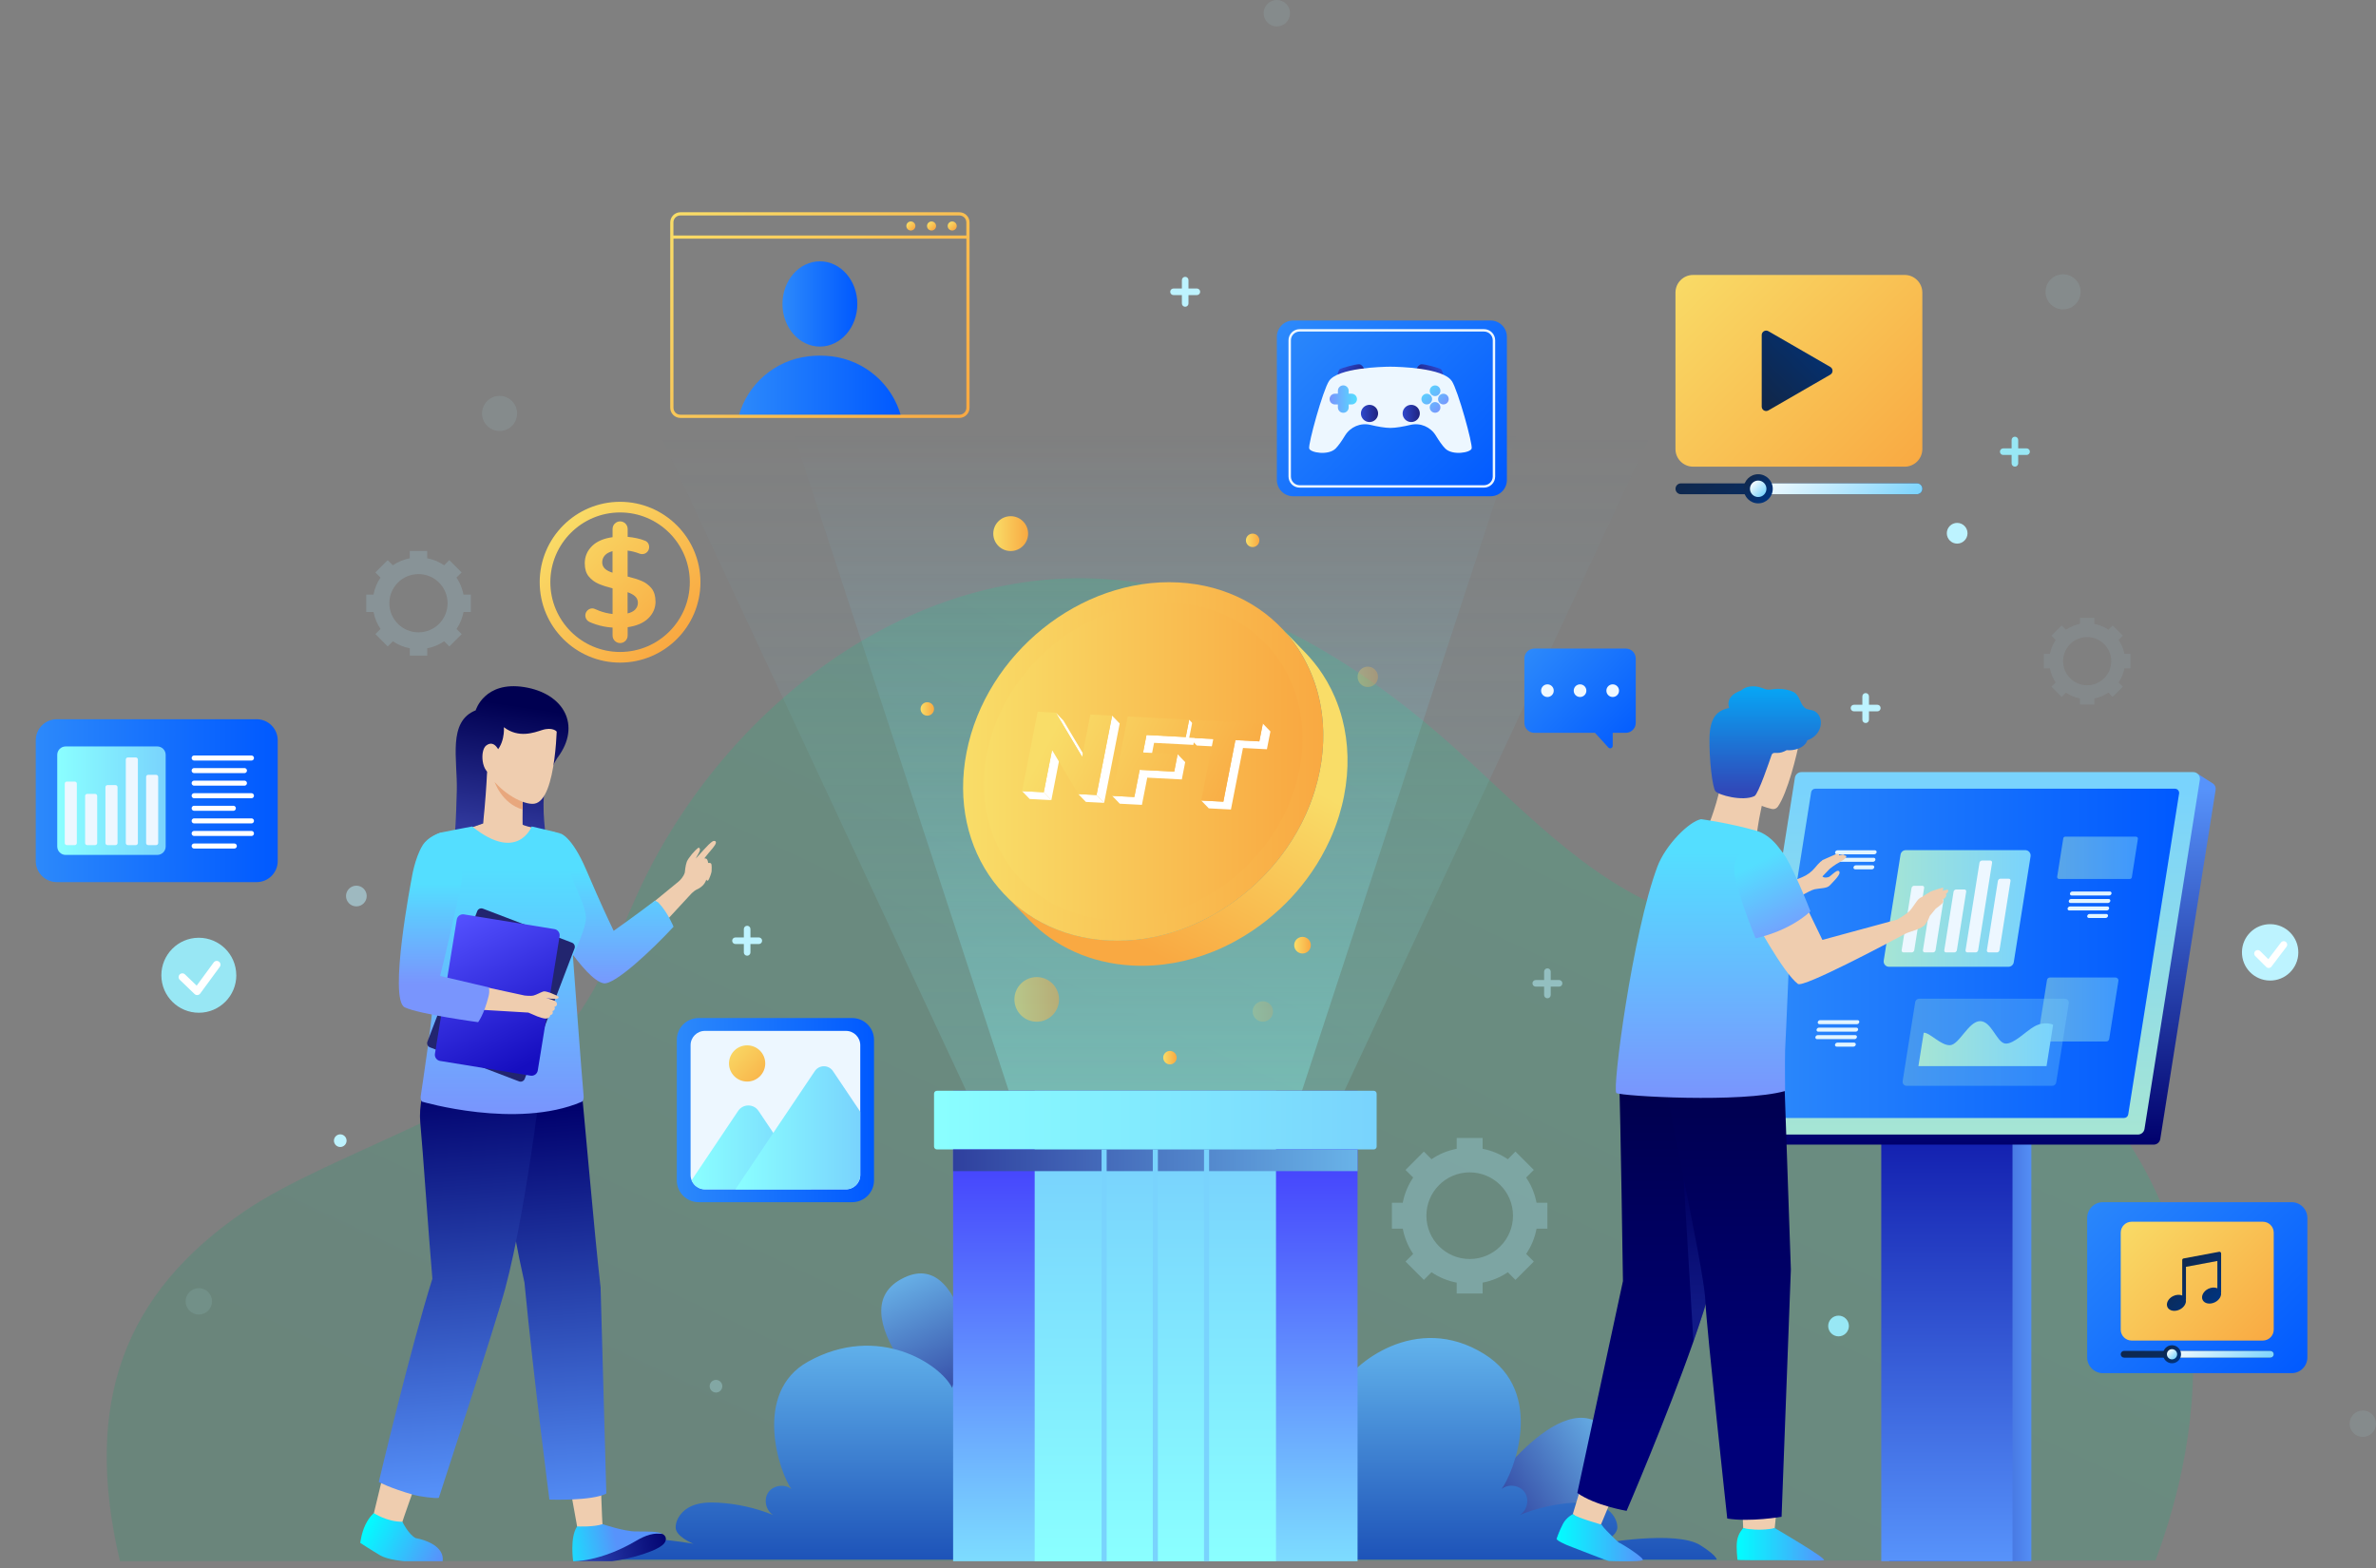 <svg width="500" height="330" viewBox="0 0 500 330" fill="none" xmlns="http://www.w3.org/2000/svg">
<rect x="0" y="0" width="500" height="330" fill="#808080" stroke="none"/>
<g style="mix-blend-mode:screen" opacity="0.67">
<path opacity="0.25" d="M25.238 328.571C17.369 295.053 26.182 272.087 51.557 254.839C70.024 242.288 108.125 231.951 121.323 213.93C127.004 206.178 130.145 196.905 134.126 188.157C151.238 150.519 189.021 120.195 230.315 121.749C258.17 122.796 283.836 137.701 304.723 156.185C319.749 169.484 333.634 185.221 352.461 192.149C371.349 199.095 410.849 204.486 426.527 217.115C476.187 257.115 460.543 309.64 453.592 328.433" fill="url(#paint0_linear_334_531)"/>
</g>
<path d="M311.957 315.22C311.957 315.22 330.004 288.752 339.117 302.196C347.699 314.851 315.81 321.411 315.81 321.411" fill="url(#paint1_linear_334_531)"/>
<path d="M199.01 297.715C199.01 297.715 175.617 275.839 190.283 268.877C204.09 262.317 205.712 294.847 205.712 294.847" fill="url(#paint2_linear_334_531)"/>
<path d="M361.283 328.244H121.254C121.4 327.695 122.293 326.767 124.678 325.239C129.784 321.943 145.917 324.904 145.917 324.904C145.917 324.904 142.158 323.402 142.184 321.453C142.201 319.513 143.669 317.804 145.436 316.997C147.213 316.199 149.221 316.139 151.16 316.25C155.108 316.474 159.021 317.358 162.685 318.835C161.123 317.864 160.651 315.521 161.707 314.044C162.771 312.559 165.148 312.241 166.555 313.4C164.067 310.043 158.257 293.139 170.031 286.579C184.79 278.363 197.98 287.155 200.366 292.091C201.576 287.24 207.145 283.54 210.818 282.656C228.315 278.44 241.101 293.482 241.273 293.74C241.444 293.482 241.616 293.224 241.805 292.967C243.641 290.529 247.331 286.133 250.103 284.837C257.912 281.188 263.353 280.57 271.719 282.647C275.384 283.557 280.953 287.232 282.171 292.083C284.557 287.137 297.953 276.045 312.309 284.948C325.353 293.036 318.47 310.035 315.982 313.391C317.389 312.224 319.766 312.542 320.83 314.035C321.886 315.512 321.414 317.864 319.852 318.826C323.516 317.349 327.429 316.465 331.377 316.242C333.316 316.13 335.333 316.19 337.101 316.989C338.868 317.796 340.336 319.504 340.353 321.445C340.37 323.393 336.62 324.896 336.62 324.896C336.62 324.896 352.744 321.934 357.859 325.231C360.244 326.759 361.128 327.686 361.283 328.236V328.244Z" fill="url(#paint3_linear_334_531)"/>
<path d="M400.817 57.865H356.297C354.245 57.865 352.581 59.53 352.581 61.583V94.499C352.581 96.552 354.245 98.216 356.297 98.216H400.817C402.869 98.216 404.533 96.552 404.533 94.499V61.583C404.533 59.53 402.869 57.865 400.817 57.865Z" fill="url(#paint4_linear_334_531)"/>
<path d="M372.13 69.696L385.165 77.225C385.791 77.586 385.791 78.487 385.165 78.848L372.13 86.377C371.503 86.738 370.731 86.292 370.731 85.57V70.512C370.731 69.79 371.512 69.344 372.13 69.705V69.696Z" fill="url(#paint5_linear_334_531)"/>
<path d="M403.391 104.012H353.731C353.096 104.012 352.59 103.497 352.59 102.87C352.59 102.235 353.105 101.728 353.731 101.728H403.391C404.026 101.728 404.533 102.243 404.533 102.87C404.533 103.505 404.018 104.012 403.391 104.012Z" fill="url(#paint6_linear_334_531)"/>
<path d="M404.541 102.87C404.541 103.505 404.026 104.012 403.4 104.012H370.001V101.719H403.4C404.035 101.719 404.541 102.234 404.541 102.861V102.87Z" fill="url(#paint7_linear_334_531)"/>
<path d="M373.056 102.87C373.056 104.561 371.683 105.935 369.993 105.935C368.302 105.935 366.929 104.561 366.929 102.87C366.929 101.178 368.302 99.805 369.993 99.805C371.683 99.805 373.056 101.178 373.056 102.87Z" fill="url(#paint8_linear_334_531)"/>
<path d="M371.726 102.87C371.726 103.832 370.945 104.604 369.993 104.604C369.04 104.604 368.259 103.823 368.259 102.87C368.259 101.917 369.04 101.136 369.993 101.136C370.945 101.136 371.726 101.917 371.726 102.87Z" fill="url(#paint9_linear_334_531)"/>
<path d="M130.488 139.452C121.16 139.452 113.574 131.863 113.574 122.531C113.574 113.198 121.16 105.609 130.488 105.609C139.816 105.609 147.402 113.198 147.402 122.531C147.402 131.863 139.816 139.452 130.488 139.452ZM130.488 107.85C122.396 107.85 115.814 114.435 115.814 122.531C115.814 130.627 122.396 137.212 130.488 137.212C138.58 137.212 145.162 130.627 145.162 122.531C145.162 114.435 138.58 107.85 130.488 107.85Z" fill="url(#paint10_linear_334_531)"/>
<path d="M137.936 126.532C137.936 125.407 137.653 124.505 137.113 123.827C136.546 123.132 135.843 122.608 135.01 122.256C134.204 121.921 133.217 121.612 132.075 121.337V115.877C132.916 115.98 133.757 116.195 134.573 116.512C135.345 116.813 136.186 116.461 136.495 115.705C136.649 115.336 136.641 114.898 136.495 114.538C136.349 114.194 136.083 113.937 135.748 113.799C134.693 113.379 133.457 113.113 132.084 112.984V111.318C132.084 110.443 131.372 109.73 130.496 109.73C129.621 109.73 128.909 110.443 128.909 111.318V113.053C127.047 113.31 125.596 113.928 124.601 114.907C123.563 115.937 123.056 117.131 123.056 118.573C123.056 119.706 123.331 120.625 123.872 121.294C124.438 121.99 125.15 122.522 125.991 122.883C126.789 123.226 127.785 123.544 128.909 123.827V129.219C127.956 129.116 127.021 128.893 126.129 128.558C125.811 128.438 125.493 128.309 125.202 128.171C125.022 128.086 124.841 128.043 124.644 128.043C124.481 128.043 124.318 128.068 124.163 128.128C123.786 128.266 123.468 128.558 123.305 128.927C122.971 129.665 123.305 130.541 124.035 130.884C124.447 131.073 124.901 131.254 125.382 131.408C126.498 131.777 127.682 132 128.909 132.086V133.752C128.909 134.628 129.621 135.34 130.496 135.34C131.372 135.34 132.084 134.628 132.084 133.752V132C133.955 131.734 135.405 131.116 136.409 130.146C137.447 129.133 137.954 127.957 137.954 126.54L137.936 126.532ZM127.381 119.766C126.952 119.397 126.729 118.925 126.729 118.35C126.729 117.774 126.927 117.268 127.321 116.847C127.673 116.461 128.214 116.178 128.9 115.997V120.53C128.248 120.324 127.742 120.067 127.381 119.766ZM133.637 128.317C133.277 128.678 132.745 128.944 132.067 129.099V124.634C132.728 124.866 133.225 125.132 133.594 125.45C134.015 125.819 134.238 126.291 134.238 126.858C134.238 127.424 134.041 127.905 133.637 128.309V128.317Z" fill="url(#paint11_linear_334_531)"/>
<path d="M397.565 328.57H427.471V208.985H397.565V328.57Z" fill="url(#paint12_linear_334_531)"/>
<path d="M395.891 328.57H423.506V208.985H395.891V328.57Z" fill="url(#paint13_linear_334_531)"/>
<path d="M366.526 238.433L370.765 237.926L382.084 166.522C382.196 165.844 382.779 165.337 383.466 165.337H461.753L462.525 162.89L465.632 164.865C465.632 164.865 465.701 164.908 465.726 164.925H465.735C466.112 165.225 466.336 165.715 466.25 166.238L454.605 239.712C454.493 240.39 453.91 240.897 453.223 240.897H370.774C370.413 240.897 370.087 240.751 369.838 240.528L366.535 238.416L366.526 238.433Z" fill="url(#paint14_linear_334_531)"/>
<path d="M367.453 238.776H449.902C450.589 238.776 451.181 238.278 451.284 237.591L462.929 164.118C463.066 163.268 462.405 162.495 461.547 162.495H379.098C378.411 162.495 377.819 162.993 377.716 163.68L366.071 237.154C365.934 238.003 366.595 238.776 367.453 238.776Z" fill="url(#paint15_linear_334_531)"/>
<path d="M371.306 235.29H446.985C447.422 235.29 447.791 234.973 447.86 234.543L458.561 167.019C458.647 166.479 458.226 165.989 457.686 165.989H382.007C381.569 165.989 381.2 166.307 381.132 166.736L370.431 234.26C370.345 234.801 370.765 235.29 371.306 235.29Z" fill="url(#paint16_linear_334_531)"/>
<path d="M397.513 203.465H422.665C423.214 203.465 423.686 203.061 423.772 202.512L427.308 180.224C427.419 179.537 426.887 178.919 426.201 178.919H401.049C400.5 178.919 400.028 179.322 399.942 179.872L396.406 202.16C396.295 202.846 396.827 203.465 397.513 203.465Z" fill="url(#paint17_linear_334_531)"/>
<path d="M402.302 200.443H400.568C400.311 200.443 400.139 200.237 400.182 199.979L402.259 186.886C402.302 186.629 402.542 186.423 402.791 186.423H404.524C404.782 186.423 404.953 186.629 404.91 186.886L402.834 199.979C402.791 200.237 402.55 200.443 402.302 200.443Z" fill="#EDF7FF"/>
<path d="M406.781 200.443H405.048C404.79 200.443 404.619 200.237 404.661 199.979L406.309 189.599C406.352 189.342 406.592 189.136 406.841 189.136H408.575C408.832 189.136 409.004 189.342 408.961 189.599L407.313 199.979C407.27 200.237 407.039 200.443 406.781 200.443Z" fill="#EDF7FF"/>
<path d="M411.269 200.443H409.536C409.278 200.443 409.107 200.236 409.15 199.979L411.106 187.659C411.149 187.401 411.389 187.195 411.638 187.195H413.372C413.629 187.195 413.801 187.401 413.758 187.659L411.801 199.979C411.758 200.236 411.518 200.443 411.269 200.443Z" fill="#EDF7FF"/>
<path d="M415.749 200.443H414.015C413.758 200.443 413.586 200.237 413.629 199.979L416.555 181.572C416.598 181.314 416.838 181.108 417.087 181.108H418.821C419.078 181.108 419.25 181.314 419.207 181.572L416.281 199.979C416.238 200.237 415.997 200.443 415.749 200.443Z" fill="#EDF7FF"/>
<path d="M420.237 200.442H418.503C418.246 200.442 418.074 200.236 418.117 199.979L420.434 185.392C420.477 185.135 420.717 184.929 420.966 184.929H422.699C422.957 184.929 423.129 185.135 423.086 185.392L420.769 199.979C420.726 200.236 420.485 200.442 420.237 200.442Z" fill="#EDF7FF"/>
<path opacity="0.5" d="M429.436 219.193H443.243C443.544 219.193 443.81 218.97 443.852 218.669L445.792 206.435C445.852 206.057 445.56 205.723 445.183 205.723H431.375C431.075 205.723 430.809 205.946 430.766 206.246L428.827 218.481C428.766 218.858 429.058 219.193 429.436 219.193Z" fill="url(#paint18_linear_334_531)"/>
<path opacity="0.3" d="M401.22 228.517H431.873C432.285 228.517 432.637 228.216 432.705 227.804L435.348 211.157C435.426 210.651 435.039 210.187 434.516 210.187H403.863C403.452 210.187 403.1 210.487 403.031 210.9L400.388 227.547C400.311 228.053 400.705 228.517 401.22 228.517Z" fill="url(#paint19_linear_334_531)"/>
<path d="M404.825 217.339L403.709 224.37H430.672L432.053 215.673C432.053 215.673 430.371 214.78 428.106 216.025C426.329 217.004 423.755 219.82 421.97 219.622C420.185 219.425 419.087 214.875 416.667 214.909C414.247 214.943 412.273 219.923 410.334 219.974C408.394 220.026 406.095 217.287 404.825 217.347V217.339Z" fill="url(#paint20_linear_334_531)"/>
<path opacity="0.5" d="M433.315 184.989H448.212C448.409 184.989 448.581 184.843 448.615 184.646L449.894 176.558C449.937 176.309 449.739 176.086 449.49 176.086H434.593C434.396 176.086 434.224 176.232 434.19 176.429L432.911 184.517C432.868 184.766 433.066 184.989 433.315 184.989Z" fill="url(#paint21_linear_334_531)"/>
<path d="M435.949 188.466H443.852C444.084 188.466 444.299 188.277 444.342 188.045C444.376 187.813 444.221 187.625 443.99 187.625H436.086C435.855 187.625 435.64 187.813 435.597 188.045C435.563 188.277 435.717 188.466 435.949 188.466Z" fill="url(#paint22_linear_334_531)"/>
<path d="M435.7 190.037H443.604C443.835 190.037 444.05 189.848 444.093 189.616C444.127 189.385 443.973 189.196 443.741 189.196H435.837C435.606 189.196 435.391 189.385 435.348 189.616C435.314 189.848 435.468 190.037 435.7 190.037Z" fill="url(#paint23_linear_334_531)"/>
<path d="M435.451 191.617H443.355C443.586 191.617 443.801 191.428 443.844 191.196C443.878 190.964 443.724 190.775 443.492 190.775H435.589C435.357 190.775 435.142 190.964 435.099 191.196C435.065 191.428 435.22 191.617 435.451 191.617Z" fill="url(#paint24_linear_334_531)"/>
<path d="M439.579 193.196H443.114C443.346 193.196 443.561 193.007 443.604 192.776C443.638 192.544 443.483 192.355 443.252 192.355H439.716C439.485 192.355 439.27 192.544 439.227 192.776C439.193 193.007 439.347 193.196 439.579 193.196Z" fill="url(#paint25_linear_334_531)"/>
<path d="M382.874 215.544H390.777C391.009 215.544 391.223 215.355 391.266 215.123C391.3 214.892 391.146 214.703 390.914 214.703H383.011C382.779 214.703 382.565 214.892 382.522 215.123C382.487 215.355 382.642 215.544 382.874 215.544Z" fill="url(#paint26_linear_334_531)"/>
<path d="M382.625 217.124H390.528C390.76 217.124 390.974 216.935 391.017 216.703C391.051 216.471 390.897 216.282 390.665 216.282H382.762C382.53 216.282 382.316 216.471 382.273 216.703C382.238 216.935 382.393 217.124 382.625 217.124Z" fill="url(#paint27_linear_334_531)"/>
<path d="M382.376 218.695H390.279C390.511 218.695 390.725 218.506 390.768 218.274C390.803 218.042 390.648 217.854 390.416 217.854H382.513C382.281 217.854 382.067 218.042 382.024 218.274C381.99 218.506 382.144 218.695 382.376 218.695Z" fill="url(#paint28_linear_334_531)"/>
<path d="M386.503 220.274H390.039C390.271 220.274 390.485 220.086 390.528 219.854C390.562 219.622 390.408 219.433 390.176 219.433H386.641C386.409 219.433 386.194 219.622 386.152 219.854C386.117 220.086 386.272 220.274 386.503 220.274Z" fill="url(#paint29_linear_334_531)"/>
<path d="M386.521 179.794H394.424C394.656 179.794 394.87 179.606 394.913 179.374C394.947 179.142 394.793 178.953 394.561 178.953H386.658C386.426 178.953 386.212 179.142 386.169 179.374C386.134 179.606 386.289 179.794 386.521 179.794Z" fill="url(#paint30_linear_334_531)"/>
<path d="M386.263 181.374H394.167C394.398 181.374 394.613 181.185 394.656 180.953C394.69 180.722 394.536 180.533 394.304 180.533H386.4C386.169 180.533 385.954 180.722 385.911 180.953C385.877 181.185 386.031 181.374 386.263 181.374Z" fill="url(#paint31_linear_334_531)"/>
<path d="M390.391 182.954H393.926C394.158 182.954 394.372 182.765 394.415 182.533C394.45 182.301 394.295 182.112 394.064 182.112H390.528C390.296 182.112 390.082 182.301 390.039 182.533C390.005 182.765 390.159 182.954 390.391 182.954Z" fill="url(#paint32_linear_334_531)"/>
<path style="mix-blend-mode:screen" opacity="0.3" d="M273.985 229.564H212.276L165.877 87.957H320.376L273.985 229.564Z" fill="url(#paint33_linear_334_531)"/>
<path style="mix-blend-mode:screen" opacity="0.15" d="M282.918 229.564H203.335L137.241 87.957H349.011L282.918 229.564Z" fill="url(#paint34_linear_334_531)"/>
<path d="M285.681 229.564H200.572V328.57H285.681V229.564Z" fill="url(#paint35_linear_334_531)"/>
<path d="M268.519 229.564H217.734V328.57H268.519V229.564Z" fill="url(#paint36_linear_334_531)"/>
<path d="M289.088 229.564H197.165C196.828 229.564 196.556 229.837 196.556 230.174V241.3C196.556 241.637 196.828 241.91 197.165 241.91H289.088C289.425 241.91 289.697 241.637 289.697 241.3V230.174C289.697 229.837 289.425 229.564 289.088 229.564Z" fill="url(#paint37_linear_334_531)"/>
<path style="mix-blend-mode:color-burn" d="M285.681 241.918H200.572V246.477H285.681V241.918Z" fill="url(#paint38_linear_334_531)"/>
<path d="M232.348 241.918V328.614" stroke="url(#paint39_linear_334_531)" stroke-width="1.07" stroke-miterlimit="10"/>
<path d="M243.126 241.918V328.614" stroke="url(#paint40_linear_334_531)" stroke-width="1.07" stroke-miterlimit="10"/>
<path d="M253.905 241.918V328.614" stroke="url(#paint41_linear_334_531)" stroke-width="1.07" stroke-miterlimit="10"/>
<path d="M282.489 151.377C282.086 149.806 281.562 148.278 280.944 146.819C280.455 145.66 279.897 144.543 279.28 143.462C278.73 142.5 278.121 141.573 277.478 140.671C276.868 139.839 276.225 139.04 275.538 138.268C275.272 137.976 275.006 137.684 274.732 137.4L269.626 132.112C269.9 132.395 270.166 132.687 270.432 132.979C271.119 133.743 271.762 134.55 272.372 135.383C273.024 136.276 273.625 137.203 274.174 138.173C274.792 139.255 275.349 140.371 275.839 141.53C276.456 142.989 276.98 144.518 277.383 146.089C278.662 151.043 278.851 156.511 277.735 162.204C277.452 163.629 277.1 165.037 276.679 166.41C276.156 168.102 275.53 169.759 274.809 171.356C274.242 172.618 273.616 173.845 272.929 175.047C272.312 176.129 271.651 177.185 270.956 178.207C270.295 179.177 269.591 180.121 268.862 181.031C268.15 181.924 267.394 182.791 266.622 183.624C265.841 184.465 265.035 185.272 264.194 186.045C263.327 186.844 262.434 187.616 261.516 188.346C260.529 189.127 259.517 189.874 258.47 190.578C257.311 191.359 256.11 192.089 254.891 192.759C253.39 193.583 251.845 194.313 250.266 194.957C244.86 197.146 239.05 198.228 233.189 197.919C224.359 197.455 216.868 193.918 211.513 188.372L216.619 193.66C221.973 199.198 229.474 202.744 238.295 203.207C244.156 203.516 249.966 202.435 255.372 200.245C256.951 199.61 258.496 198.872 259.997 198.047C261.225 197.378 262.417 196.648 263.576 195.867C264.614 195.163 265.635 194.424 266.622 193.635C267.54 192.905 268.433 192.132 269.3 191.334C270.141 190.552 270.947 189.745 271.728 188.913C272.509 188.08 273.256 187.213 273.968 186.32C274.697 185.41 275.401 184.465 276.062 183.495C276.765 182.474 277.426 181.418 278.035 180.336C278.713 179.134 279.34 177.906 279.915 176.644C280.635 175.039 281.262 173.39 281.785 171.699C282.206 170.325 282.566 168.917 282.841 167.492C283.956 161.8 283.768 156.331 282.489 151.377Z" fill="url(#paint42_linear_334_531)"/>
<path d="M247.958 122.582C268.484 123.655 281.82 141.401 277.735 162.212C273.659 183.014 253.716 199.017 233.189 197.936C212.654 196.862 199.327 179.116 203.403 158.314C207.48 137.503 227.431 121.509 247.958 122.582Z" fill="url(#paint43_linear_334_531)"/>
<g style="mix-blend-mode:screen">
<path d="M247.108 126.926C265.266 127.879 277.057 143.573 273.453 161.988C269.849 180.396 252.197 194.544 234.047 193.591C215.881 192.638 204.09 176.944 207.694 158.537C211.307 140.122 228.95 125.973 247.108 126.926Z" fill="url(#paint44_linear_334_531)"/>
</g>
<path d="M219.648 166.736L221.244 168.393L216.679 168.153L215.083 166.496L219.648 166.736Z" fill="white"/>
<path d="M221.39 157.842L222.986 159.49L221.244 168.393L219.648 166.736L221.39 157.842Z" fill="white"/>
<path d="M222.188 150.003L223.784 151.652L229.31 160.933L227.714 159.284L222.188 150.003Z" fill="white"/>
<path d="M230.752 167.32L232.348 168.968L228.512 168.771L226.916 167.123L230.752 167.32Z" fill="white"/>
<path d="M234.03 150.622L235.626 152.27L232.348 168.969L230.752 167.32L234.03 150.622Z" fill="white"/>
<path d="M234.03 150.622L230.752 167.32L226.916 167.123L221.39 157.842L219.648 166.736L215.083 166.496L218.361 149.797L222.188 150.003L227.714 159.284L229.456 150.381L234.03 150.622Z" fill="url(#paint45_linear_334_531)"/>
<path d="M250.24 151.472L249.528 155.12L241.264 154.683L240.543 158.366L242.14 160.014L242.86 156.34L251.124 156.769L251.836 153.12L250.24 151.472Z" fill="white"/>
<path d="M247.1 162.392L239.831 162.015L238.707 167.741L234.047 167.492L235.644 169.149L240.303 169.39L241.427 163.663L248.696 164.041L249.408 160.401L247.812 158.744L247.1 162.392Z" fill="white"/>
<path d="M250.24 151.472L249.528 155.12L241.264 154.683L240.543 158.366L247.812 158.744L247.1 162.392L239.831 162.015L238.707 167.741L234.047 167.492L237.325 150.793L250.24 151.472Z" fill="url(#paint46_linear_334_531)"/>
<path d="M255.321 155.524L250.258 155.258L251.854 156.906L256.917 157.172L255.321 155.524Z" fill="white"/>
<path d="M265.747 152.287L265.009 156.03L259.972 155.764L257.44 168.72L252.78 168.479L254.377 170.128L259.036 170.368L261.568 157.421L266.605 157.687L267.343 153.935L265.747 152.287Z" fill="white"/>
<path d="M265.747 152.287L265.009 156.031L259.972 155.764L257.44 168.72L252.78 168.479L255.321 155.524L250.258 155.258L250.996 151.515L265.747 152.287Z" fill="url(#paint47_linear_334_531)"/>
<path d="M212.688 115.971C214.712 115.971 216.353 114.33 216.353 112.305C216.353 110.28 214.712 108.639 212.688 108.639C210.665 108.639 209.024 110.28 209.024 112.305C209.024 114.33 210.665 115.971 212.688 115.971Z" fill="url(#paint48_linear_334_531)"/>
<path opacity="0.5" d="M222.857 210.333C222.857 212.926 220.755 215.029 218.163 215.029C215.572 215.029 213.469 212.926 213.469 210.333C213.469 207.74 215.572 205.637 218.163 205.637C220.755 205.637 222.857 207.74 222.857 210.333Z" fill="url(#paint49_linear_334_531)"/>
<path d="M275.847 198.923C275.847 199.884 275.066 200.674 274.096 200.674C273.127 200.674 272.346 199.893 272.346 198.923C272.346 197.953 273.127 197.171 274.096 197.171C275.066 197.171 275.847 197.953 275.847 198.923Z" fill="url(#paint50_linear_334_531)"/>
<path d="M247.614 222.593C247.614 223.374 246.979 224.009 246.199 224.009C245.418 224.009 244.783 223.374 244.783 222.593C244.783 221.812 245.418 221.176 246.199 221.176C246.979 221.176 247.614 221.812 247.614 222.593Z" fill="url(#paint51_linear_334_531)"/>
<path d="M196.556 149.205C196.556 149.986 195.921 150.622 195.14 150.622C194.359 150.622 193.724 149.986 193.724 149.205C193.724 148.424 194.359 147.789 195.14 147.789C195.921 147.789 196.556 148.424 196.556 149.205Z" fill="url(#paint52_linear_334_531)"/>
<path d="M265.017 113.722C265.017 114.503 264.382 115.138 263.601 115.138C262.821 115.138 262.186 114.503 262.186 113.722C262.186 112.941 262.821 112.305 263.601 112.305C264.382 112.305 265.017 112.941 265.017 113.722Z" fill="url(#paint53_linear_334_531)"/>
<path opacity="0.2" d="M265.747 215.021C266.932 215.021 267.892 214.06 267.892 212.874C267.892 211.689 266.932 210.728 265.747 210.728C264.562 210.728 263.602 211.689 263.602 212.874C263.602 214.06 264.562 215.021 265.747 215.021Z" fill="url(#paint54_linear_334_531)"/>
<path opacity="0.3" d="M289.981 142.449C289.981 143.633 289.019 144.595 287.835 144.595C286.651 144.595 285.69 143.633 285.69 142.449C285.69 141.264 286.651 140.302 287.835 140.302C289.019 140.302 289.981 141.264 289.981 142.449Z" fill="url(#paint55_linear_334_531)"/>
<path d="M388.477 180.113C388.383 180.027 388.245 180.027 388.117 180.044C388.117 179.992 388.108 179.941 388.065 179.907C387.928 179.769 387.473 179.881 386.984 180.01C387.018 179.915 387.018 179.829 386.958 179.778C386.744 179.589 386.315 179.778 386.315 179.778L383.5 181.023L383.397 181.151C383.277 181.229 383.165 181.297 383.079 181.383C382.702 181.718 382.307 182.165 381.972 182.585C381.234 183.495 380.273 184.199 379.192 184.637L367.908 189.205L376.944 189.814C376.944 189.814 380.745 187.384 381.861 187.153C382.976 186.921 384.435 186.998 385.019 186.38C385.602 185.762 387.173 184.259 387.113 183.624C387.07 183.152 386.658 183.263 386.521 183.324C386.066 183.521 385.216 184.354 384.942 184.526C384.701 184.671 383.809 184.843 383.508 184.448L385.045 182.851C385.045 182.851 386.152 181.941 387.216 181.4C388.28 180.86 388.692 180.327 388.477 180.138V180.113Z" fill="#EFCDAF"/>
<path d="M366.543 315.092L366.835 321.608C366.835 321.608 370.533 323.205 373.468 321.608L374.258 313.727" fill="#EFCDAF"/>
<path d="M366.835 321.608C366.835 321.608 365.779 322.664 365.548 324.252C365.316 325.841 365.625 327.893 365.625 328.245C365.625 328.416 369.907 328.331 374.266 328.356C378.814 328.382 383.457 328.528 383.817 328.356C384.521 328.03 373.477 321.6 373.477 321.6C373.477 321.6 370.405 322.364 366.843 321.6L366.835 321.608Z" fill="url(#paint56_linear_334_531)"/>
<path d="M332.861 312.414L330.982 318.655C330.982 318.655 333.617 321.342 336.92 320.81L340.104 313.152" fill="#EFCDAF"/>
<path d="M328.888 320.733C329.635 319.316 330.982 318.664 330.982 318.664C331.832 319.419 337.083 320.887 337.083 320.887C337.083 320.887 337.075 321.11 338.053 322.106C338.808 322.87 339.692 323.798 340.645 324.63C341.142 324.776 346.36 328.056 345.656 328.374C344.952 328.691 340.259 328.597 338.585 328.528C338.19 328.511 332.75 326.313 330.931 325.643C329.111 324.974 327.455 324.15 327.575 323.815C327.695 323.48 328.15 322.149 328.897 320.733H328.888Z" fill="url(#paint57_linear_334_531)"/>
<path d="M365.041 226.5C365.041 226.5 362.295 251.234 360.854 263.76C360.382 267.847 360.047 270.62 359.996 270.834C359.146 274.088 357.85 278.072 356.357 282.339C350.736 298.376 342.301 317.968 342.301 317.968C342.301 317.968 335.736 316.895 331.926 314.208L341.529 269.615C341.529 269.615 341.005 233.771 340.739 227.822L365.033 226.508L365.041 226.5Z" fill="url(#paint58_linear_334_531)"/>
<path style="mix-blend-mode:color-burn" opacity="0.35" d="M360.854 263.76C360.382 267.847 360.047 270.62 359.996 270.834C359.146 274.088 357.85 278.072 356.357 282.339C356.074 277.823 354.298 248.006 354.298 248.006L360.854 263.769V263.76Z" fill="url(#paint59_linear_334_531)"/>
<path d="M378.806 155.292C378.119 159.036 376.154 166.857 374.129 169.767C373.846 170.171 373.348 170.368 372.868 170.257C370.654 169.75 363.299 167.449 361.978 158.821C360.416 148.63 367.848 146.647 371.323 147.497C374.798 148.347 379.973 149.008 378.814 155.292H378.806Z" fill="#EFCDAF"/>
<path d="M375.391 224.293L376.866 267.168L374.91 319.222C374.91 319.222 368.285 320.363 363.48 319.591C363.48 319.591 359.103 279.403 358.863 273.693C358.554 266.37 349.887 228.757 350.084 223.967" fill="url(#paint60_linear_334_531)"/>
<path d="M371.22 167.655C371.22 167.655 370.293 170.987 369.718 175.382C369.718 175.382 363.394 175.168 359.738 173.176C359.738 173.176 362.493 166.436 362.888 159.697" fill="#EFCDAF"/>
<path d="M382.976 150.948C382.719 150.322 382.213 149.781 381.578 149.549C381.097 149.377 380.565 149.386 380.11 149.163C378.909 148.57 378.866 146.81 377.853 145.934C377.519 145.643 377.09 145.471 376.661 145.333C375.579 144.999 374.421 144.896 373.297 145.033C372.782 145.093 372.267 145.205 371.761 145.11C371.477 145.059 371.211 144.939 370.945 144.836C369.873 144.432 368.671 144.295 367.573 144.647C367.135 144.793 366.723 145.024 366.363 145.333C362.793 146.587 363.883 148.982 363.883 148.982C361.403 149.54 359.824 150.845 359.738 155.396C359.661 159.946 360.373 165.689 360.974 166.505C361.566 167.303 366.723 168.737 369.203 167.544C370.019 167.149 372.456 159.911 372.73 159.122C372.799 158.933 372.85 158.735 372.996 158.606C373.228 158.4 373.571 158.452 373.88 158.461C374.627 158.495 375.339 158.254 375.983 157.877C376.789 157.945 377.613 157.851 378.377 157.568C378.935 157.362 379.467 157.053 379.861 156.606C380.067 156.366 380.239 156.091 380.342 155.79C381.646 155.37 382.753 154.297 383.079 152.949C383.242 152.288 383.225 151.575 382.976 150.948Z" fill="url(#paint61_linear_334_531)"/>
<path d="M340.156 230.046C341.34 230.707 366.535 232.166 375.656 229.616C375.656 229.616 375.588 223.838 375.656 220.988C375.691 219.76 377.235 190.501 376.781 182.774C376.781 182.774 374.455 176.241 369.615 174.842C363.926 173.21 357.979 172.403 357.979 172.403C355.465 172.858 350.505 177.812 348.788 182.362C343.554 196.262 339.186 229.496 340.156 230.037V230.046Z" fill="url(#paint62_linear_334_531)"/>
<path d="M409.699 187.256C409.587 187.273 409.235 187.35 408.772 187.462C409.029 187.127 408.952 186.766 408.729 186.835C408.411 186.938 406.73 187.419 406.3 187.634C405.871 187.848 404.447 188.775 404.447 188.775C404.258 188.853 404.112 188.93 404.018 188.99C403.254 189.522 402.533 191.162 401.581 191.969C400.628 192.768 399.221 193.54 399.221 193.54L383.5 197.807L379.956 190.484L368.877 192.922C368.877 192.922 375.227 204.77 378.36 207.079C379.492 207.921 396.955 198.657 401.032 196.477C401.735 196.099 404.447 195.541 405.176 194.51C405.906 193.48 406.095 192.768 406.095 192.768L407.382 191.205C407.382 191.205 408.832 190.226 408.944 189.789C409.029 189.454 408.763 189.359 408.763 189.359L409.252 188.999C409.827 188.466 409.467 188.14 409.467 188.14C410.025 187.857 410.179 187.179 409.707 187.239L409.699 187.256Z" fill="#EFCDAF"/>
<path d="M364.93 182.534C364.638 185.796 369.435 197.464 369.435 197.464C369.435 197.464 376.189 196.202 380.994 191.797C380.994 191.797 376.849 181.134 374.858 179.108C372.438 176.644 365.385 177.426 364.93 182.542V182.534Z" fill="url(#paint63_linear_334_531)"/>
<path d="M342.129 136.499H322.881C321.723 136.499 320.787 137.435 320.787 138.594V152.133C320.787 153.292 321.723 154.228 322.881 154.228H335.642L338.456 157.319C338.783 157.679 339.375 157.447 339.375 156.958V154.228H342.129C343.288 154.228 344.223 153.292 344.223 152.133V138.594C344.223 137.435 343.288 136.499 342.129 136.499Z" fill="url(#paint64_linear_334_531)"/>
<path d="M338.045 145.359C338.045 146.097 338.637 146.69 339.375 146.69C340.113 146.69 340.705 146.097 340.705 145.359C340.705 144.621 340.113 144.028 339.375 144.028C338.637 144.028 338.045 144.621 338.045 145.359Z" fill="#F0F9FF"/>
<path d="M331.171 145.359C331.171 146.097 331.763 146.69 332.501 146.69C333.239 146.69 333.831 146.097 333.831 145.359C333.831 144.621 333.239 144.028 332.501 144.028C331.763 144.028 331.171 144.621 331.171 145.359Z" fill="#F0F9FF"/>
<path d="M324.306 145.359C324.306 146.097 324.898 146.69 325.636 146.69C326.374 146.69 326.966 146.097 326.966 145.359C326.966 144.621 326.374 144.028 325.636 144.028C324.898 144.028 324.306 144.621 324.306 145.359Z" fill="#F0F9FF"/>
<path d="M126.832 321.076L121.537 321.737L119.323 309.477L126.343 309.116C126.343 309.116 126.686 320.603 126.824 321.084L126.832 321.076Z" fill="#EFCDAF"/>
<path d="M87.856 311.254C87.856 311.254 84.543 320.389 84.501 320.904L78.537 319.041L80.819 309.597L87.856 311.254Z" fill="#EFCDAF"/>
<path d="M126.377 270.877C125.15 260.472 122.713 231.831 121.692 222.138L103.362 217.888C94.481 236.75 103.714 241.429 105.851 245.593C106.34 246.546 107.181 255.775 110.365 269.916C112.355 290.589 115.616 315.598 115.616 315.598C115.616 315.598 124.567 315.933 127.596 314.328L126.386 270.877H126.377Z" fill="url(#paint65_linear_334_531)"/>
<path d="M92.275 221.554C92.275 221.554 87.813 229.332 88.439 236.226C88.997 242.15 90.164 259.613 90.988 269.125C86.423 283.575 79.712 311.889 79.712 311.889C79.712 311.889 81.883 313.134 87.135 314.628C88.156 314.92 91.709 315.426 92.344 315.229C92.344 315.229 104.306 278.664 106.314 271.186C111.068 253.5 114.655 221.296 114.655 221.296L92.275 221.554Z" fill="url(#paint66_linear_334_531)"/>
<path d="M139.37 322.827C139.37 322.827 140.562 323.291 139.953 324.544C139.078 326.339 132.144 328.202 128.789 328.562H120.636L132.899 324.081C132.899 324.081 135.611 322.861 136.769 322.707C137.936 322.552 139.37 322.819 139.37 322.819V322.827Z" fill="url(#paint67_linear_334_531)"/>
<path d="M121.452 321.247C121.452 321.247 124.97 321.419 126.807 320.767C126.807 320.767 131.329 322.312 133.843 322.312C136.358 322.312 138.717 322.295 139.361 322.827C137.653 322.552 135.928 323.059 133.895 324.261C126.266 328.768 120.619 328.571 120.619 328.571C120.619 328.571 119.873 323.574 121.443 321.256L121.452 321.247Z" fill="url(#paint68_linear_334_531)"/>
<path d="M93.15 328.571C93.545 325.532 89.787 324.124 87.461 323.703C85.934 322.905 84.681 320.269 84.681 320.269C81.403 320.286 78.674 318.449 78.674 318.449C78.674 318.449 77.73 319.17 76.889 320.913C76.048 322.656 75.816 324.716 75.816 324.716C75.816 324.716 78.373 326.39 80.012 327.343C81.651 328.296 85.05 328.571 85.05 328.571H93.142H93.15Z" fill="url(#paint69_linear_334_531)"/>
<path d="M117.35 152.116C117.35 152.116 119.735 156.031 116.938 160.074C116.938 160.074 115.591 162.203 114.707 165.938C113.823 169.673 114.99 176.91 114.99 176.91C114.99 176.91 110.227 177.563 108.133 176.584C106.031 175.605 107.713 163.654 107.713 163.654C107.713 163.654 109.163 156.984 109.395 156.323C109.627 155.67 113.823 150.673 113.823 150.673L117.35 152.124V152.116Z" fill="url(#paint70_linear_334_531)"/>
<path d="M109.978 173.528C109.927 173.124 110.038 166.325 110.038 166.325L109.429 165.303L106.657 160.624C106.657 160.624 102.204 157.877 101.757 160.624C101.44 162.616 101.663 173.304 101.663 173.304L96.78 175.013C98.505 179.495 104.589 179.924 104.589 179.924C113.231 180.731 116.895 175.21 116.895 175.21C116.895 175.21 110.073 173.905 109.978 173.528Z" fill="#EFCDAF"/>
<path d="M104.092 164.547C104.092 164.547 105.525 169.055 109.987 170.385V168.746L104.092 164.547Z" fill="#E8A77D"/>
<path d="M149.023 181.607C148.955 181.177 148.835 180.8 148.629 180.722C148.509 180.679 148.363 180.654 148.217 180.645C148.577 180.19 148.981 179.692 149.126 179.512C149.41 179.168 150.594 177.906 150.654 177.383C150.723 176.859 150.13 176.962 149.976 177.056C149.495 177.357 148.723 178.138 148.097 178.842C147.702 179.28 146.947 180.104 146.423 180.688C146.638 180.173 147.221 179.34 147.29 178.936C147.359 178.499 147.024 178.378 147.024 178.378C146.243 178.885 144.819 180.619 144.527 181.366C144.235 182.113 144.106 183.633 144.106 183.633C143.849 184.526 143.137 185.238 142.785 185.539L135.525 191.488L139.103 194.974L145.548 188.003C146.492 187.101 146.732 187.239 147.256 186.869C148.019 186.328 148.14 186.071 148.26 185.899C148.423 185.659 148.543 185.393 148.637 185.118C148.723 185.358 148.929 185.436 149.066 185.247C149.264 184.981 149.727 183.71 149.744 183.384C149.753 183.057 149.839 181.95 149.624 181.727C149.495 181.589 149.221 181.589 149.023 181.615V181.607Z" fill="#EFCDAF"/>
<path d="M117.247 150.879C117.247 150.879 117.281 168.488 112.424 169.149C110.202 169.45 105.576 166.951 103.199 163.363C103.199 163.363 99.647 158.314 100.17 152.82C100.693 147.325 115.016 143.264 117.247 150.879Z" fill="#EFCDAF"/>
<path d="M117.376 159.379C117.376 159.379 118.414 155.885 117.17 153.97C117.17 153.97 116.303 152.931 114.046 153.652C112.398 154.176 109.155 155.43 106.04 153.051C106.04 153.051 106.391 157.078 103.491 158.958C103.491 158.958 102.538 161.07 102.47 162.993C102.401 164.762 102.109 169.209 101.663 173.296L95.733 175.331C95.733 175.331 95.957 173.356 96.128 166.428C96.291 159.791 94.172 151.85 100.101 149.497C100.101 149.497 101.929 143.281 110.305 144.603C118.68 145.926 122.37 152.682 117.376 159.387V159.379Z" fill="url(#paint71_linear_334_531)"/>
<path d="M105.13 158.306C105.13 158.306 104.134 155.507 102.307 156.906C100.968 157.928 101.268 162.77 103.68 162.976" fill="#EFCDAF"/>
<path d="M137.825 189.548C137.825 189.548 133.088 193.137 129.14 195.901C127.587 192.613 126.909 191.282 123.314 182.955C120.242 175.829 117.882 175.399 117.882 175.399L115.136 192.742C115.136 192.742 122.971 206.229 127.029 206.942C129.329 207.346 137.216 199.928 141.738 195.043C141.738 195.043 140.511 191.961 138.537 189.943C138.391 189.797 137.825 189.557 137.825 189.557V189.548Z" fill="url(#paint72_linear_334_531)"/>
<path d="M91.194 208.23C91.469 211.947 88.817 228.603 88.542 230.655C88.414 231.591 88.834 231.857 88.834 231.857C88.834 231.857 108.717 237.721 122.413 231.883C122.413 231.883 122.945 231.685 122.799 230.432C122.55 228.148 120.559 201.198 120.559 201.198C120.559 201.198 122.687 196.76 123.245 193.97C123.803 191.197 120.654 186.38 120.285 184.251C119.907 182.122 117.89 175.391 117.89 175.391C117.89 175.391 116.389 174.962 111.892 173.94C111.892 173.94 108.94 181.667 99.355 173.94C98.394 174.12 94.36 174.884 93.005 175.176C92.867 175.219 92.756 175.245 92.67 175.262C91.795 175.485 90.113 176.533 88.997 178.121C88.036 181.341 87.41 187.058 88.911 193.429C90.035 198.237 90.859 203.551 91.194 208.23Z" fill="url(#paint73_linear_334_531)"/>
<path d="M90.485 220.429L109.22 227.587C109.703 227.771 110.244 227.529 110.428 227.046L120.904 199.6C121.088 199.117 120.846 198.576 120.363 198.392L101.628 191.234C101.146 191.05 100.605 191.292 100.421 191.775L89.945 219.221C89.761 219.704 90.003 220.245 90.485 220.429Z" fill="#22256F"/>
<path d="M92.62 223.285L111.652 226.382C112.372 226.5 113.051 226.01 113.169 225.29L117.76 197.054C117.877 196.334 117.388 195.654 116.668 195.537L97.636 192.44C96.915 192.322 96.236 192.812 96.119 193.532L91.528 221.768C91.411 222.488 91.9 223.168 92.62 223.285Z" fill="url(#paint74_linear_334_531)"/>
<path d="M116.921 210.247C117.298 210.247 117.702 209.998 117.521 209.766C117.341 209.543 114.93 208.478 114.355 208.659C113.78 208.839 112.887 209.363 112.278 209.517C111.678 209.672 110.399 209.517 110.399 209.517L102.358 207.774L99.792 212.428L111.18 213.106C111.18 213.106 112.33 213.587 113.111 213.93C113.145 213.947 113.179 213.947 113.205 213.956C113.634 214.119 114.329 214.359 114.784 214.368C115.479 214.385 115.779 213.947 115.788 213.655C116.166 213.57 116.32 213.338 116.329 213.115C116.329 212.986 116.303 212.874 116.26 212.788C116.603 212.694 116.74 212.471 116.749 212.256C116.749 212.119 116.715 211.99 116.672 211.904C117.041 211.81 117.195 211.586 117.204 211.363C117.212 211.071 117.041 210.857 117.041 210.857C116.869 210.573 115.325 210.144 114.896 210.024H114.904C115.522 210.161 116.526 210.256 116.904 210.256L116.921 210.247Z" fill="#EFCDAF"/>
<path d="M102.839 207.792L92.61 205.397C93.948 200.185 95.699 192.278 96.797 187.376C98.145 181.306 96.506 175.872 93.013 175.193C92.876 175.236 92.764 175.262 92.678 175.279C92.327 175.374 90.053 176.078 88.911 177.941C87.246 180.671 86.629 184.869 86.629 184.869C86.629 184.869 81.686 210.342 85.178 212.007C88.199 213.45 100.616 215.124 100.616 215.124C100.616 215.124 101.843 213.579 102.822 209.646C103.131 208.393 102.839 207.792 102.839 207.792Z" fill="url(#paint75_linear_334_531)"/>
<path d="M54.011 151.369H11.954C9.508 151.369 7.526 153.352 7.526 155.799V181.22C7.526 183.667 9.508 185.65 11.954 185.65H54.011C56.456 185.65 58.439 183.667 58.439 181.22V155.799C58.439 153.352 56.456 151.369 54.011 151.369Z" fill="url(#paint76_linear_334_531)"/>
<path d="M33.098 157.095H13.816C12.84 157.095 12.048 157.887 12.048 158.864V178.155C12.048 179.132 12.84 179.924 13.816 179.924H33.098C34.075 179.924 34.866 179.132 34.866 178.155V158.864C34.866 157.887 34.075 157.095 33.098 157.095Z" fill="url(#paint77_linear_334_531)"/>
<path d="M15.73 164.487H14.065C13.823 164.487 13.627 164.683 13.627 164.925V177.425C13.627 177.667 13.823 177.863 14.065 177.863H15.73C15.971 177.863 16.167 177.667 16.167 177.425V164.925C16.167 164.683 15.971 164.487 15.73 164.487Z" fill="#EDF7FF"/>
<path d="M20.012 167.08H18.347C18.105 167.08 17.909 167.276 17.909 167.517V177.425C17.909 177.667 18.105 177.863 18.347 177.863H20.012C20.253 177.863 20.449 177.667 20.449 177.425V167.517C20.449 167.276 20.253 167.08 20.012 167.08Z" fill="#EDF7FF"/>
<path d="M24.294 165.226H22.629C22.387 165.226 22.191 165.422 22.191 165.663V177.425C22.191 177.667 22.387 177.863 22.629 177.863H24.294C24.535 177.863 24.732 177.667 24.732 177.425V165.663C24.732 165.422 24.535 165.226 24.294 165.226Z" fill="#EDF7FF"/>
<path d="M28.576 159.413H26.911C26.669 159.413 26.474 159.609 26.474 159.851V177.425C26.474 177.667 26.669 177.863 26.911 177.863H28.576C28.818 177.863 29.014 177.667 29.014 177.425V159.851C29.014 159.609 28.818 159.413 28.576 159.413Z" fill="#EDF7FF"/>
<path d="M32.849 163.062H31.185C30.943 163.062 30.747 163.258 30.747 163.5V177.425C30.747 177.667 30.943 177.863 31.185 177.863H32.849C33.091 177.863 33.287 177.667 33.287 177.425V163.5C33.287 163.258 33.091 163.062 32.849 163.062Z" fill="#EDF7FF"/>
<path d="M40.856 159.533H52.913" stroke="white" stroke-width="1.06" stroke-miterlimit="10" stroke-linecap="round"/>
<path d="M40.856 162.177H51.437" stroke="white" stroke-width="1.06" stroke-miterlimit="10" stroke-linecap="round"/>
<path d="M40.856 164.822H51.437" stroke="white" stroke-width="1.06" stroke-miterlimit="10" stroke-linecap="round"/>
<path d="M40.856 167.466H52.913" stroke="white" stroke-width="1.06" stroke-miterlimit="10" stroke-linecap="round"/>
<path d="M40.856 170.11H49.102" stroke="white" stroke-width="1.06" stroke-miterlimit="10" stroke-linecap="round"/>
<path d="M40.856 172.763H52.913" stroke="white" stroke-width="1.06" stroke-miterlimit="10" stroke-linecap="round"/>
<path d="M40.856 175.408H52.913" stroke="white" stroke-width="1.06" stroke-miterlimit="10" stroke-linecap="round"/>
<path d="M40.856 178.052H49.308" stroke="white" stroke-width="1.06" stroke-miterlimit="10" stroke-linecap="round"/>
<path opacity="0.3" d="M323.353 253.131C323.328 253.002 323.293 252.856 323.259 252.727C323.147 252.178 322.993 251.654 322.813 251.13C322.409 249.945 321.852 248.847 321.156 247.825L322.77 246.219L318.908 242.356L318.831 242.433L317.303 243.97C315.724 242.905 313.931 242.15 312 241.772V239.497H306.542V241.772C304.603 242.15 302.81 242.905 301.239 243.97L299.634 242.356L295.773 246.219L297.386 247.825C296.322 249.405 295.567 251.199 295.189 253.131H292.915V258.591H295.198C295.567 260.531 296.322 262.326 297.386 263.897L295.773 265.502L299.634 269.366L301.239 267.752C302.818 268.816 304.612 269.572 306.542 269.941V272.225H312V269.941C313.94 269.572 315.733 268.816 317.303 267.752L318.831 269.288L318.908 269.366L321.234 267.039L322.77 265.502L321.234 263.974L321.156 263.897C321.156 263.897 321.199 263.819 321.234 263.785C322.263 262.24 322.993 260.48 323.345 258.591H325.627V253.131H323.345H323.353ZM309.28 264.97C304.251 264.97 300.167 260.892 300.167 255.852C300.167 250.813 304.243 246.735 309.28 246.735C314.317 246.735 318.393 250.813 318.393 255.852C318.393 260.892 314.317 264.97 309.28 264.97Z" fill="#ACE2F9"/>
<path opacity="0.1" d="M447.053 137.632C447.036 137.554 447.019 137.477 447.002 137.409C446.942 137.099 446.856 136.808 446.753 136.516C446.53 135.855 446.221 135.245 445.835 134.678L446.736 133.785L444.582 131.631L444.539 131.673L443.689 132.532C442.814 131.94 441.81 131.519 440.737 131.304V130.034H437.7V131.304C436.618 131.519 435.623 131.94 434.748 132.532L433.855 131.631L431.701 133.785L432.602 134.678C432.01 135.554 431.59 136.559 431.375 137.632H430.105V140.671H431.375C431.581 141.753 432.002 142.749 432.594 143.624L431.693 144.517L433.847 146.672L434.739 145.771C435.614 146.363 436.618 146.784 437.691 146.99V148.26H440.729V146.99C441.81 146.784 442.805 146.363 443.681 145.771L444.53 146.629L444.573 146.672L445.869 145.376L446.727 144.517L445.869 143.667L445.826 143.624C445.826 143.624 445.852 143.581 445.869 143.564C446.444 142.706 446.847 141.727 447.045 140.671H448.315V137.632H447.045H447.053ZM439.218 144.225C436.421 144.225 434.147 141.95 434.147 139.151C434.147 136.353 436.421 134.077 439.218 134.077C442.016 134.077 444.29 136.353 444.29 139.151C444.29 141.95 442.016 144.225 439.218 144.225Z" fill="#ACE2F9"/>
<path opacity="0.2" d="M97.527 125.123C97.51 125.037 97.493 124.943 97.467 124.848C97.39 124.479 97.287 124.127 97.166 123.775C96.892 122.985 96.523 122.238 96.059 121.551L97.141 120.47L94.549 117.877L94.498 117.928L93.468 118.967C92.404 118.246 91.202 117.74 89.898 117.491V115.962H86.234V117.491C84.93 117.748 83.728 118.255 82.664 118.967L81.583 117.886L78.991 120.478L80.072 121.56C79.352 122.616 78.845 123.827 78.596 125.132H77.069V128.798H78.605C78.854 130.103 79.36 131.304 80.081 132.369L79 133.451L81.591 136.044L82.673 134.962C83.737 135.683 84.938 136.19 86.242 136.439V137.975H89.907V136.439C91.211 136.19 92.412 135.683 93.477 134.962L94.506 136.001L94.558 136.052L96.12 134.49L97.158 133.451L96.12 132.421L96.068 132.369C96.068 132.369 96.102 132.318 96.12 132.292C96.815 131.253 97.304 130.068 97.544 128.798H99.08V125.132H97.544L97.527 125.123ZM88.062 133.082C84.681 133.082 81.935 130.343 81.935 126.952C81.935 123.56 84.672 120.822 88.062 120.822C91.451 120.822 94.189 123.56 94.189 126.952C94.189 130.343 91.451 133.082 88.062 133.082Z" fill="#ACE2F9"/>
<path d="M179.333 214.256H147.015C144.48 214.256 142.424 216.313 142.424 218.85V248.418C142.424 250.954 144.48 253.011 147.015 253.011H179.333C181.868 253.011 183.924 250.954 183.924 248.418V218.85C183.924 216.313 181.868 214.256 179.333 214.256Z" fill="url(#paint78_linear_334_531)"/>
<path d="M178.02 216.961H148.337C146.673 216.961 145.325 218.31 145.325 219.974V247.284C145.325 248.949 146.673 250.298 148.337 250.298H178.02C179.683 250.298 181.032 248.949 181.032 247.284V219.974C181.032 218.31 179.683 216.961 178.02 216.961Z" fill="#EDF7FF"/>
<path d="M170.717 250.306H148.337C147.067 250.306 145.977 249.508 145.548 248.383L155.339 233.788C156.361 232.277 158.6 232.277 159.613 233.788L162.737 238.433L170.717 250.315V250.306Z" fill="url(#paint79_linear_334_531)"/>
<path d="M181.032 233.977V247.293C181.032 248.95 179.676 250.307 178.02 250.307H154.756L162.728 238.424L171.464 225.426C172.382 224.061 174.373 224.061 175.291 225.426L181.032 233.969V233.977Z" fill="url(#paint80_linear_334_531)"/>
<path d="M161.037 223.812C161.037 225.915 159.33 227.624 157.227 227.624C155.125 227.624 153.409 225.915 153.409 223.812C153.409 221.708 155.116 220 157.227 220C159.338 220 161.037 221.708 161.037 223.812Z" fill="url(#paint81_linear_334_531)"/>
<path d="M180.414 63.97C180.414 68.924 176.887 72.942 172.536 72.942C168.186 72.942 164.659 68.924 164.659 63.97C164.659 59.016 168.186 54.998 172.536 54.998C176.887 54.998 180.414 59.016 180.414 63.97Z" fill="url(#paint82_linear_334_531)"/>
<path d="M175.008 74.993C173.369 74.796 171.704 74.796 170.056 74.993C163.071 75.826 157.287 80.823 155.434 87.622H189.622C187.777 80.831 181.993 75.835 174.999 74.993H175.008Z" fill="url(#paint83_linear_334_531)"/>
<path d="M192.634 47.563C192.634 48.087 192.205 48.516 191.681 48.516C191.158 48.516 190.729 48.087 190.729 47.563C190.729 47.04 191.158 46.61 191.681 46.61C192.205 46.61 192.634 47.04 192.634 47.563Z" fill="url(#paint84_linear_334_531)"/>
<path d="M196.985 47.563C196.985 48.087 196.556 48.516 196.032 48.516C195.509 48.516 195.08 48.087 195.08 47.563C195.08 47.04 195.509 46.61 196.032 46.61C196.556 46.61 196.985 47.04 196.985 47.563Z" fill="url(#paint85_linear_334_531)"/>
<path d="M201.335 47.563C201.335 48.087 200.906 48.516 200.383 48.516C199.859 48.516 199.43 48.087 199.43 47.563C199.43 47.04 199.859 46.61 200.383 46.61C200.906 46.61 201.335 47.04 201.335 47.563Z" fill="url(#paint86_linear_334_531)"/>
<path d="M201.893 44.67H143.18C142.004 44.67 141.043 45.632 141.043 46.808V85.82C141.043 86.996 142.004 87.957 143.18 87.957H201.893C203.069 87.957 204.03 86.996 204.03 85.82V46.808C204.03 45.632 203.069 44.67 201.893 44.67ZM143.18 45.348H201.893C202.7 45.348 203.352 46.001 203.352 46.808V49.555H141.712V46.808C141.712 46.001 142.364 45.348 143.171 45.348H143.18ZM201.893 87.279H143.18C142.373 87.279 141.721 86.627 141.721 85.82V50.233H203.36V85.82C203.36 86.627 202.708 87.279 201.902 87.279H201.893Z" fill="url(#paint87_linear_334_531)"/>
<path d="M49.729 205.216C49.746 209.569 46.236 213.123 41.877 213.14C37.526 213.157 33.974 209.646 33.956 205.285C33.939 200.932 37.449 197.378 41.8 197.36C46.15 197.343 49.703 200.855 49.72 205.216H49.729Z" fill="#98E7F4"/>
<path d="M38.376 205.637L41.491 208.633L45.61 203.018" stroke="white" stroke-width="1.58" stroke-linecap="round" stroke-linejoin="round"/>
<path d="M483.653 200.511C483.61 203.791 480.924 206.409 477.646 206.366C474.368 206.324 471.75 203.636 471.793 200.357C471.836 197.077 474.522 194.459 477.8 194.501C481.078 194.544 483.696 197.232 483.653 200.511Z" fill="#BDF3FF"/>
<path d="M475.106 200.683L477.414 202.984L480.581 198.812" stroke="white" stroke-width="1.47" stroke-linecap="round" stroke-linejoin="round"/>
<path opacity="0.5" d="M77.172 188.578C77.172 189.78 76.194 190.758 74.992 190.758C73.791 190.758 72.813 189.78 72.813 188.578C72.813 187.376 73.791 186.397 74.992 186.397C76.194 186.397 77.172 187.376 77.172 188.578Z" fill="#BDF3FF"/>
<path d="M72.933 240.064C72.933 240.802 72.332 241.395 71.603 241.395C70.873 241.395 70.273 240.794 70.273 240.064C70.273 239.334 70.873 238.733 71.603 238.733C72.332 238.733 72.933 239.334 72.933 240.064Z" fill="#BDF3FF"/>
<path opacity="0.3" d="M152.001 291.739C152.001 292.478 151.4 293.07 150.671 293.07C149.942 293.07 149.341 292.469 149.341 291.739C149.341 291.01 149.942 290.409 150.671 290.409C151.4 290.409 152.001 291.01 152.001 291.739Z" fill="#BDF3FF"/>
<path opacity="0.1" d="M44.614 273.882C44.614 275.419 43.37 276.663 41.843 276.663C40.315 276.663 39.062 275.419 39.062 273.882C39.062 272.345 40.306 271.1 41.843 271.1C43.379 271.1 44.614 272.345 44.614 273.882Z" fill="#BDF3FF"/>
<path opacity="0.1" d="M500 299.629C500 301.166 498.756 302.411 497.228 302.411C495.701 302.411 494.448 301.166 494.448 299.629C494.448 298.093 495.692 296.848 497.228 296.848C498.764 296.848 500 298.093 500 299.629Z" fill="#BDF3FF"/>
<path opacity="0.1" d="M271.471 2.782C271.471 4.318 270.226 5.563 268.699 5.563C267.171 5.563 265.918 4.318 265.918 2.782C265.918 1.245 267.163 0 268.699 0C270.235 0 271.471 1.245 271.471 2.782Z" fill="#BDF3FF"/>
<path opacity="0.1" d="M108.82 87.013C108.82 89.056 107.164 90.704 105.13 90.704C103.096 90.704 101.44 89.047 101.44 87.013C101.44 84.978 103.096 83.321 105.13 83.321C107.164 83.321 108.82 84.978 108.82 87.013Z" fill="#BDF3FF"/>
<path opacity="0.1" d="M437.837 61.42C437.837 63.463 436.181 65.111 434.147 65.111C432.113 65.111 430.457 63.455 430.457 61.42C430.457 59.385 432.113 57.728 434.147 57.728C436.181 57.728 437.837 59.385 437.837 61.42Z" fill="#BDF3FF"/>
<path d="M414.041 112.228C414.041 113.43 413.063 114.409 411.861 114.409C410.66 114.409 409.682 113.43 409.682 112.228C409.682 111.026 410.66 110.047 411.861 110.047C413.063 110.047 414.041 111.026 414.041 112.228Z" fill="#BDF3FF"/>
<path d="M389.078 279.067C389.078 280.269 388.099 281.248 386.898 281.248C385.697 281.248 384.718 280.269 384.718 279.067C384.718 277.865 385.697 276.887 386.898 276.887C388.099 276.887 389.078 277.865 389.078 279.067Z" fill="#98E7F4"/>
<path d="M251.862 60.716H250.103V58.956C250.103 58.569 249.794 58.26 249.408 58.26C249.022 58.26 248.713 58.569 248.713 58.956V60.716H246.954C246.567 60.716 246.259 61.025 246.259 61.411C246.259 61.797 246.567 62.106 246.954 62.106H248.713V63.867C248.713 64.253 249.022 64.562 249.408 64.562C249.794 64.562 250.103 64.253 250.103 63.867V62.106H251.862C252.248 62.106 252.557 61.797 252.557 61.411C252.557 61.025 252.248 60.716 251.862 60.716Z" fill="#BDF3FF"/>
<path d="M392.605 152.167C392.219 152.167 391.91 151.858 391.91 151.471V146.561C391.91 146.174 392.219 145.865 392.605 145.865C392.991 145.865 393.3 146.174 393.3 146.561V151.471C393.3 151.858 392.991 152.167 392.605 152.167Z" fill="#BDF3FF"/>
<path d="M395.059 149.712H390.15C389.764 149.712 389.455 149.403 389.455 149.016C389.455 148.63 389.764 148.321 390.15 148.321H395.059C395.445 148.321 395.754 148.63 395.754 149.016C395.754 149.403 395.445 149.712 395.059 149.712Z" fill="#BDF3FF"/>
<path d="M159.681 197.292H157.922V195.532C157.922 195.145 157.613 194.836 157.227 194.836C156.841 194.836 156.532 195.145 156.532 195.532V197.292H154.773C154.387 197.292 154.078 197.601 154.078 197.987C154.078 198.374 154.387 198.683 154.773 198.683H156.532V200.443C156.532 200.829 156.841 201.138 157.227 201.138C157.613 201.138 157.922 200.829 157.922 200.443V198.683H159.681C160.068 198.683 160.377 198.374 160.377 197.987C160.377 197.601 160.068 197.292 159.681 197.292Z" fill="#BDF3FF"/>
<path d="M426.467 94.362H424.707V92.602C424.707 92.215 424.399 91.906 424.012 91.906C423.626 91.906 423.317 92.215 423.317 92.602V94.362H421.558C421.172 94.362 420.863 94.671 420.863 95.057C420.863 95.443 421.172 95.752 421.558 95.752H423.317V97.513C423.317 97.899 423.626 98.208 424.012 98.208C424.399 98.208 424.707 97.899 424.707 97.513V95.752H426.467C426.853 95.752 427.162 95.443 427.162 95.057C427.162 94.671 426.853 94.362 426.467 94.362Z" fill="#98E7F4"/>
<path opacity="0.5" d="M328.09 206.255H326.331V204.495C326.331 204.108 326.022 203.799 325.636 203.799C325.25 203.799 324.941 204.108 324.941 204.495V206.255H323.182C322.795 206.255 322.487 206.564 322.487 206.95C322.487 207.336 322.795 207.646 323.182 207.646H324.941V209.406C324.941 209.792 325.25 210.101 325.636 210.101C326.022 210.101 326.331 209.792 326.331 209.406V207.646H328.09C328.476 207.646 328.785 207.336 328.785 206.95C328.785 206.564 328.476 206.255 328.09 206.255Z" fill="#BDF3FF"/>
<path d="M482.245 253.011H442.531C440.702 253.011 439.219 254.494 439.219 256.325V285.678C439.219 287.508 440.702 288.992 442.531 288.992H482.245C484.075 288.992 485.558 287.508 485.558 285.678V256.325C485.558 254.494 484.075 253.011 482.245 253.011Z" fill="url(#paint88_linear_334_531)"/>
<path d="M476.178 257.123H448.581C447.311 257.123 446.281 258.153 446.281 259.424V279.831C446.281 281.102 447.311 282.132 448.581 282.132H476.178C477.448 282.132 478.478 281.102 478.478 279.831V259.424C478.478 258.153 477.448 257.123 476.178 257.123Z" fill="url(#paint89_linear_334_531)"/>
<path d="M477.774 285.729H446.993C446.598 285.729 446.281 285.412 446.281 285.017C446.281 284.622 446.598 284.304 446.993 284.304H477.774C478.169 284.304 478.487 284.622 478.487 285.017C478.487 285.412 478.169 285.729 477.774 285.729Z" fill="url(#paint90_linear_334_531)"/>
<path d="M478.487 285.017C478.487 285.412 478.169 285.73 477.774 285.73H457.076V284.313H477.774C478.169 284.313 478.487 284.631 478.487 285.026V285.017Z" fill="url(#paint91_linear_334_531)"/>
<path d="M457.076 286.914C458.124 286.914 458.973 286.065 458.973 285.017C458.973 283.969 458.124 283.12 457.076 283.12C456.029 283.12 455.18 283.969 455.18 285.017C455.18 286.065 456.029 286.914 457.076 286.914Z" fill="url(#paint92_linear_334_531)"/>
<path d="M458.149 285.017C458.149 285.609 457.668 286.09 457.076 286.09C456.484 286.09 456.004 285.609 456.004 285.017C456.004 284.425 456.484 283.944 457.076 283.944C457.668 283.944 458.149 284.425 458.149 285.017Z" fill="url(#paint93_linear_334_531)"/>
<path d="M459.505 264.85C459.342 264.884 459.222 265.022 459.222 265.193V272.654C458.69 272.422 457.977 272.448 457.299 272.774C456.261 273.289 455.738 274.337 456.124 275.118C456.51 275.899 457.668 276.114 458.707 275.599C459.625 275.144 460.14 274.268 459.977 273.53H460.011V266.618L466.619 265.382V271.126C466.087 270.894 465.374 270.92 464.697 271.246C463.658 271.761 463.135 272.808 463.521 273.59C463.907 274.371 465.065 274.586 466.104 274.071C467.022 273.615 467.537 272.74 467.374 272.001H467.408V263.794C467.408 263.579 467.211 263.416 466.996 263.45L459.513 264.85H459.505Z" fill="url(#paint94_linear_334_531)"/>
<path d="M313.674 67.455H272.131C270.236 67.455 268.699 68.993 268.699 70.889V101.007C268.699 102.903 270.236 104.441 272.131 104.441H313.674C315.569 104.441 317.106 102.903 317.106 101.007V70.889C317.106 68.993 315.569 67.455 313.674 67.455Z" fill="url(#paint95_linear_334_531)"/>
<path d="M312.292 69.524H273.496C272.339 69.524 271.402 70.462 271.402 71.619V100.277C271.402 101.434 272.339 102.372 273.496 102.372H312.292C313.448 102.372 314.386 101.434 314.386 100.277V71.619C314.386 70.462 313.448 69.524 312.292 69.524Z" stroke="#EDF7FF" stroke-width="0.51" stroke-miterlimit="10"/>
<path d="M281.442 79.011C281.442 79.011 281.605 77.869 282 77.654C282.403 77.44 285.192 76.641 286.007 76.659C286.831 76.676 287.286 78.144 287.286 78.144L281.433 79.002L281.442 79.011Z" fill="url(#paint96_linear_334_531)"/>
<path d="M303.728 79.011C303.728 79.011 303.565 77.869 303.17 77.654C302.775 77.44 299.978 76.641 299.163 76.659C298.339 76.676 297.884 78.144 297.884 78.144L303.736 79.002L303.728 79.011Z" fill="url(#paint97_linear_334_531)"/>
<path d="M305.496 80.179C303.651 77.406 294.374 77.191 292.589 77.174C290.804 77.191 281.528 77.406 279.683 80.179C278.379 82.136 275.246 93.512 275.504 94.396C275.753 95.28 279.546 95.916 281.065 94.396C281.674 93.787 282.403 92.722 283.055 91.649C284.171 89.846 286.299 88.927 288.367 89.417C289.817 89.76 291.422 90.061 292.598 90.061C293.773 90.061 295.378 89.76 296.828 89.417C298.897 88.927 301.025 89.846 302.14 91.649C302.792 92.722 303.522 93.787 304.131 94.396C305.65 95.916 309.443 95.28 309.692 94.396C309.949 93.512 306.817 82.136 305.513 80.179H305.496Z" fill="#EDF7FF"/>
<path d="M290.006 87.012C290.006 88.017 289.191 88.824 288.196 88.824C287.2 88.824 286.385 88.008 286.385 87.012C286.385 86.016 287.2 85.201 288.196 85.201C289.191 85.201 290.006 86.016 290.006 87.012Z" fill="url(#paint98_linear_334_531)"/>
<path d="M298.785 87.012C298.785 88.017 297.97 88.824 296.974 88.824C295.979 88.824 295.164 88.008 295.164 87.012C295.164 86.016 295.979 85.201 296.974 85.201C297.97 85.201 298.785 86.016 298.785 87.012Z" fill="url(#paint99_linear_334_531)"/>
<path d="M284.428 82.857H283.811V82.239C283.811 81.612 283.304 81.106 282.678 81.106C282.051 81.106 281.545 81.612 281.545 82.239V82.857H280.927C280.301 82.857 279.794 83.363 279.794 83.99C279.794 84.617 280.301 85.123 280.927 85.123H281.545V85.742C281.545 86.368 282.051 86.875 282.678 86.875C283.304 86.875 283.811 86.368 283.811 85.742V85.123H284.428C285.055 85.123 285.561 84.617 285.561 83.99C285.561 83.363 285.055 82.857 284.428 82.857Z" fill="url(#paint100_linear_334_531)"/>
<path d="M303.119 82.239C303.119 82.866 302.612 83.364 301.994 83.364C301.377 83.364 300.87 82.857 300.87 82.239C300.87 81.621 301.377 81.114 301.994 81.114C302.612 81.114 303.119 81.621 303.119 82.239Z" fill="url(#paint101_linear_334_531)"/>
<path d="M303.119 85.742C303.119 86.369 302.612 86.867 301.994 86.867C301.377 86.867 300.87 86.36 300.87 85.742C300.87 85.124 301.377 84.617 301.994 84.617C302.612 84.617 303.119 85.124 303.119 85.742Z" fill="url(#paint102_linear_334_531)"/>
<path d="M303.745 85.115C303.119 85.115 302.621 84.609 302.621 83.99C302.621 83.372 303.127 82.866 303.745 82.866C304.363 82.866 304.869 83.372 304.869 83.99C304.869 84.609 304.363 85.115 303.745 85.115Z" fill="url(#paint103_linear_334_531)"/>
<path d="M300.244 85.115C299.617 85.115 299.12 84.609 299.12 83.99C299.12 83.372 299.626 82.866 300.244 82.866C300.862 82.866 301.368 83.372 301.368 83.99C301.368 84.609 300.862 85.115 300.244 85.115Z" fill="url(#paint104_linear_334_531)"/>
<defs>
<linearGradient id="paint0_linear_334_531" x1="86.935" y1="298.733" x2="197.134" y2="63.476" gradientUnits="userSpaceOnUse">
<stop stop-color="#019E69"/>
<stop offset="1" stop-color="#00E093"/>
</linearGradient>
<linearGradient id="paint1_linear_334_531" x1="313.802" y1="318.414" x2="347.073" y2="296.596" gradientUnits="userSpaceOnUse">
<stop stop-color="#2E3E9D"/>
<stop offset="1" stop-color="#79D3FD"/>
</linearGradient>
<linearGradient id="paint2_linear_334_531" x1="202.459" y1="296.375" x2="185.952" y2="260.169" gradientUnits="userSpaceOnUse">
<stop stop-color="#2E3E9D"/>
<stop offset="1" stop-color="#79D3FD"/>
</linearGradient>
<linearGradient id="paint3_linear_334_531" x1="241.264" y1="348.068" x2="241.264" y2="266.181" gradientUnits="userSpaceOnUse">
<stop stop-color="#002AA2"/>
<stop offset="1" stop-color="#79D3FD"/>
</linearGradient>
<linearGradient id="paint4_linear_334_531" x1="353.671" y1="53.143" x2="401.724" y2="101.173" gradientUnits="userSpaceOnUse">
<stop stop-color="#F9DD68"/>
<stop offset="1" stop-color="#F9A942"/>
</linearGradient>
<linearGradient id="paint5_linear_334_531" x1="369.598" y1="82.858" x2="385.739" y2="66.733" gradientUnits="userSpaceOnUse">
<stop stop-color="#10274A"/>
<stop offset="1" stop-color="#00347F"/>
</linearGradient>
<linearGradient id="paint6_linear_334_531" x1="363.591" y1="87.897" x2="392.498" y2="116.79" gradientUnits="userSpaceOnUse">
<stop stop-color="#10274A"/>
<stop offset="1" stop-color="#00347F"/>
</linearGradient>
<linearGradient id="paint7_linear_334_531" x1="376.703" y1="92.636" x2="396.458" y2="112.382" gradientUnits="userSpaceOnUse">
<stop stop-color="white"/>
<stop offset="1" stop-color="#79D3FD"/>
</linearGradient>
<linearGradient id="paint8_linear_334_531" x1="367.547" y1="100.423" x2="372.278" y2="105.151" gradientUnits="userSpaceOnUse">
<stop stop-color="#10274A"/>
<stop offset="1" stop-color="#00347F"/>
</linearGradient>
<linearGradient id="paint9_linear_334_531" x1="368.603" y1="101.479" x2="371.29" y2="104.165" gradientUnits="userSpaceOnUse">
<stop stop-color="white"/>
<stop offset="1" stop-color="#79D3FD"/>
</linearGradient>
<linearGradient id="paint10_linear_334_531" x1="117.65" y1="109.687" x2="142.153" y2="134.178" gradientUnits="userSpaceOnUse">
<stop stop-color="#F9DD68"/>
<stop offset="1" stop-color="#F9A942"/>
</linearGradient>
<linearGradient id="paint11_linear_334_531" x1="117.444" y1="109.885" x2="141.955" y2="134.376" gradientUnits="userSpaceOnUse">
<stop stop-color="#F9DD68"/>
<stop offset="1" stop-color="#F9A942"/>
</linearGradient>
<linearGradient id="paint12_linear_334_531" x1="398.929" y1="268.782" x2="428.492" y2="268.782" gradientUnits="userSpaceOnUse">
<stop stop-color="#00006C"/>
<stop offset="1" stop-color="#5793FB"/>
</linearGradient>
<linearGradient id="paint13_linear_334_531" x1="409.69" y1="328.57" x2="409.69" y2="213.535" gradientUnits="userSpaceOnUse">
<stop stop-color="#5793FB"/>
<stop offset="0.99" stop-color="#00009A"/>
</linearGradient>
<linearGradient id="paint14_linear_334_531" x1="416.392" y1="240.914" x2="416.392" y2="165.869" gradientUnits="userSpaceOnUse">
<stop stop-color="#00006C"/>
<stop offset="1" stop-color="#5793FB"/>
</linearGradient>
<linearGradient id="paint15_linear_334_531" x1="414.496" y1="238.776" x2="414.496" y2="165.406" gradientUnits="userSpaceOnUse">
<stop stop-color="#A6E5D4"/>
<stop offset="1" stop-color="#79D3FD"/>
</linearGradient>
<linearGradient id="paint16_linear_334_531" x1="370.422" y1="200.64" x2="458.578" y2="200.64" gradientUnits="userSpaceOnUse">
<stop stop-color="#2C89FB"/>
<stop offset="1" stop-color="#0059FF"/>
</linearGradient>
<linearGradient id="paint17_linear_334_531" x1="396.389" y1="191.196" x2="427.333" y2="191.196" gradientUnits="userSpaceOnUse">
<stop stop-color="#A6E5D4"/>
<stop offset="1" stop-color="#79D3FD"/>
</linearGradient>
<linearGradient id="paint18_linear_334_531" x1="428.818" y1="212.454" x2="445.8" y2="212.454" gradientUnits="userSpaceOnUse">
<stop stop-color="#A6E5D4"/>
<stop offset="1" stop-color="#79D3FD"/>
</linearGradient>
<linearGradient id="paint19_linear_334_531" x1="400.379" y1="219.356" x2="435.357" y2="219.356" gradientUnits="userSpaceOnUse">
<stop stop-color="#A6E5D4"/>
<stop offset="1" stop-color="#79D3FD"/>
</linearGradient>
<linearGradient id="paint20_linear_334_531" x1="403.709" y1="219.631" x2="432.053" y2="219.631" gradientUnits="userSpaceOnUse">
<stop stop-color="#A6E5D4"/>
<stop offset="1" stop-color="#79D3FD"/>
</linearGradient>
<linearGradient id="paint21_linear_334_531" x1="432.911" y1="180.533" x2="449.911" y2="180.533" gradientUnits="userSpaceOnUse">
<stop stop-color="#A6E5D4"/>
<stop offset="1" stop-color="#79D3FD"/>
</linearGradient>
<linearGradient id="paint22_linear_334_531" x1="503.896" y1="188.045" x2="495.134" y2="188.045" gradientUnits="userSpaceOnUse">
<stop stop-color="white"/>
<stop offset="1" stop-color="#E2F5FF"/>
</linearGradient>
<linearGradient id="paint23_linear_334_531" x1="504.145" y1="189.616" x2="495.383" y2="189.616" gradientUnits="userSpaceOnUse">
<stop stop-color="white"/>
<stop offset="1" stop-color="#E2F5FF"/>
</linearGradient>
<linearGradient id="paint24_linear_334_531" x1="504.394" y1="191.196" x2="495.632" y2="191.196" gradientUnits="userSpaceOnUse">
<stop stop-color="white"/>
<stop offset="1" stop-color="#E2F5FF"/>
</linearGradient>
<linearGradient id="paint25_linear_334_531" x1="504.643" y1="192.776" x2="500.258" y2="192.776" gradientUnits="userSpaceOnUse">
<stop stop-color="white"/>
<stop offset="1" stop-color="#E2F5FF"/>
</linearGradient>
<linearGradient id="paint26_linear_334_531" x1="459.393" y1="215.123" x2="450.64" y2="215.123" gradientUnits="userSpaceOnUse">
<stop stop-color="white"/>
<stop offset="1" stop-color="#E2F5FF"/>
</linearGradient>
<linearGradient id="paint27_linear_334_531" x1="459.642" y1="216.703" x2="450.889" y2="216.703" gradientUnits="userSpaceOnUse">
<stop stop-color="white"/>
<stop offset="1" stop-color="#E2F5FF"/>
</linearGradient>
<linearGradient id="paint28_linear_334_531" x1="459.891" y1="218.274" x2="451.138" y2="218.274" gradientUnits="userSpaceOnUse">
<stop stop-color="white"/>
<stop offset="1" stop-color="#E2F5FF"/>
</linearGradient>
<linearGradient id="paint29_linear_334_531" x1="460.148" y1="219.854" x2="455.763" y2="219.854" gradientUnits="userSpaceOnUse">
<stop stop-color="white"/>
<stop offset="1" stop-color="#E2F5FF"/>
</linearGradient>
<linearGradient id="paint30_linear_334_531" x1="451.713" y1="179.374" x2="442.96" y2="179.374" gradientUnits="userSpaceOnUse">
<stop stop-color="white"/>
<stop offset="1" stop-color="#E2F5FF"/>
</linearGradient>
<linearGradient id="paint31_linear_334_531" x1="451.97" y1="180.953" x2="443.209" y2="180.953" gradientUnits="userSpaceOnUse">
<stop stop-color="white"/>
<stop offset="1" stop-color="#E2F5FF"/>
</linearGradient>
<linearGradient id="paint32_linear_334_531" x1="452.219" y1="182.533" x2="447.834" y2="182.533" gradientUnits="userSpaceOnUse">
<stop stop-color="white"/>
<stop offset="1" stop-color="#E2F5FF"/>
</linearGradient>
<linearGradient id="paint33_linear_334_531" x1="243.126" y1="229.564" x2="243.126" y2="90.868" gradientUnits="userSpaceOnUse">
<stop stop-color="#8AFFFF"/>
<stop offset="1" stop-color="#79D3FD" stop-opacity="0"/>
</linearGradient>
<linearGradient id="paint34_linear_334_531" x1="243.126" y1="229.564" x2="243.126" y2="90.868" gradientUnits="userSpaceOnUse">
<stop stop-color="#8AFFFF"/>
<stop offset="1" stop-color="#79D3FD" stop-opacity="0"/>
</linearGradient>
<linearGradient id="paint35_linear_334_531" x1="243.126" y1="347.613" x2="243.126" y2="239.987" gradientUnits="userSpaceOnUse">
<stop stop-color="#8AFFFF"/>
<stop offset="1" stop-color="#423BFD"/>
</linearGradient>
<linearGradient id="paint36_linear_334_531" x1="243.126" y1="328.373" x2="243.126" y2="244.554" gradientUnits="userSpaceOnUse">
<stop stop-color="#8AFFFF"/>
<stop offset="1" stop-color="#79D3FD"/>
</linearGradient>
<linearGradient id="paint37_linear_334_531" x1="196.556" y1="235.737" x2="289.697" y2="235.737" gradientUnits="userSpaceOnUse">
<stop stop-color="#8AFFFF"/>
<stop offset="1" stop-color="#79D3FD"/>
</linearGradient>
<linearGradient id="paint38_linear_334_531" x1="199.413" y1="244.194" x2="309.306" y2="244.194" gradientUnits="userSpaceOnUse">
<stop stop-color="#2E3E9D"/>
<stop offset="1" stop-color="#79D3FD"/>
</linearGradient>
<linearGradient id="paint39_linear_334_531" x1="-nan" y1="-nan" x2="-nan" y2="-nan" gradientUnits="userSpaceOnUse">
<stop stop-color="#79D3FD"/>
<stop offset="1" stop-color="white"/>
</linearGradient>
<linearGradient id="paint40_linear_334_531" x1="-nan" y1="-nan" x2="-nan" y2="-nan" gradientUnits="userSpaceOnUse">
<stop stop-color="#79D3FD"/>
<stop offset="1" stop-color="white"/>
</linearGradient>
<linearGradient id="paint41_linear_334_531" x1="-nan" y1="-nan" x2="-nan" y2="-nan" gradientUnits="userSpaceOnUse">
<stop stop-color="#79D3FD"/>
<stop offset="1" stop-color="white"/>
</linearGradient>
<linearGradient id="paint42_linear_334_531" x1="259.491" y1="156.932" x2="237.507" y2="197.91" gradientUnits="userSpaceOnUse">
<stop stop-color="#F9DD68"/>
<stop offset="1" stop-color="#F9A942"/>
</linearGradient>
<linearGradient id="paint43_linear_334_531" x1="202.665" y1="160.263" x2="278.473" y2="160.263" gradientUnits="userSpaceOnUse">
<stop stop-color="#F9DD68"/>
<stop offset="1" stop-color="#F9A942"/>
</linearGradient>
<linearGradient id="paint44_linear_334_531" x1="207.042" y1="160.263" x2="274.096" y2="160.263" gradientUnits="userSpaceOnUse">
<stop stop-color="#F9DD68"/>
<stop offset="1" stop-color="#F9A942"/>
</linearGradient>
<linearGradient id="paint45_linear_334_531" x1="220.274" y1="156.314" x2="258.194" y2="176.217" gradientUnits="userSpaceOnUse">
<stop stop-color="#F9DD68"/>
<stop offset="1" stop-color="#F9A942"/>
</linearGradient>
<linearGradient id="paint46_linear_334_531" x1="223.698" y1="149.789" x2="261.618" y2="169.692" gradientUnits="userSpaceOnUse">
<stop stop-color="#F9DD68"/>
<stop offset="1" stop-color="#F9A942"/>
</linearGradient>
<linearGradient id="paint47_linear_334_531" x1="227.028" y1="143.444" x2="264.948" y2="163.348" gradientUnits="userSpaceOnUse">
<stop stop-color="#F9DD68"/>
<stop offset="1" stop-color="#F9A942"/>
</linearGradient>
<linearGradient id="paint48_linear_334_531" x1="209.024" y1="112.305" x2="216.353" y2="112.305" gradientUnits="userSpaceOnUse">
<stop stop-color="#F9DD68"/>
<stop offset="1" stop-color="#F9A942"/>
</linearGradient>
<linearGradient id="paint49_linear_334_531" x1="213.469" y1="210.333" x2="222.857" y2="210.333" gradientUnits="userSpaceOnUse">
<stop stop-color="#F9DD68"/>
<stop offset="1" stop-color="#F9A942"/>
</linearGradient>
<linearGradient id="paint50_linear_334_531" x1="272.354" y1="198.923" x2="275.847" y2="198.923" gradientUnits="userSpaceOnUse">
<stop stop-color="#F9DD68"/>
<stop offset="1" stop-color="#F9A942"/>
</linearGradient>
<linearGradient id="paint51_linear_334_531" x1="244.774" y1="222.593" x2="247.614" y2="222.593" gradientUnits="userSpaceOnUse">
<stop stop-color="#F9DD68"/>
<stop offset="1" stop-color="#F9A942"/>
</linearGradient>
<linearGradient id="paint52_linear_334_531" x1="193.715" y1="149.205" x2="196.556" y2="149.205" gradientUnits="userSpaceOnUse">
<stop stop-color="#F9DD68"/>
<stop offset="1" stop-color="#F9A942"/>
</linearGradient>
<linearGradient id="paint53_linear_334_531" x1="262.177" y1="113.722" x2="265.017" y2="113.722" gradientUnits="userSpaceOnUse">
<stop stop-color="#F9DD68"/>
<stop offset="1" stop-color="#F9A942"/>
</linearGradient>
<linearGradient id="paint54_linear_334_531" x1="263.602" y1="212.874" x2="267.892" y2="212.874" gradientUnits="userSpaceOnUse">
<stop stop-color="#F9DD68"/>
<stop offset="1" stop-color="#F9A942"/>
</linearGradient>
<linearGradient id="paint55_linear_334_531" x1="285.681" y1="142.449" x2="289.981" y2="142.449" gradientUnits="userSpaceOnUse">
<stop stop-color="#F9DD68"/>
<stop offset="1" stop-color="#F9A942"/>
</linearGradient>
<linearGradient id="paint56_linear_334_531" x1="365.462" y1="325.025" x2="383.843" y2="325.025" gradientUnits="userSpaceOnUse">
<stop stop-color="#00FFFF"/>
<stop offset="1" stop-color="#5793FB"/>
</linearGradient>
<linearGradient id="paint57_linear_334_531" x1="327.567" y1="323.626" x2="345.716" y2="323.626" gradientUnits="userSpaceOnUse">
<stop stop-color="#00FFFF"/>
<stop offset="1" stop-color="#5793FB"/>
</linearGradient>
<linearGradient id="paint58_linear_334_531" x1="348.488" y1="230.869" x2="348.488" y2="301.716" gradientUnits="userSpaceOnUse">
<stop stop-color="#00004F"/>
<stop offset="1" stop-color="#000079"/>
</linearGradient>
<linearGradient id="paint59_linear_334_531" x1="357.576" y1="249.165" x2="357.576" y2="275.608" gradientUnits="userSpaceOnUse">
<stop stop-color="#00006C"/>
<stop offset="1" stop-color="#3049B9"/>
</linearGradient>
<linearGradient id="paint60_linear_334_531" x1="363.471" y1="227.221" x2="363.471" y2="301.081" gradientUnits="userSpaceOnUse">
<stop stop-color="#00004F"/>
<stop offset="1" stop-color="#000079"/>
</linearGradient>
<linearGradient id="paint61_linear_334_531" x1="371.469" y1="141.101" x2="371.469" y2="166.376" gradientUnits="userSpaceOnUse">
<stop stop-color="#00B5FF"/>
<stop offset="1" stop-color="#3049B9"/>
</linearGradient>
<linearGradient id="paint62_linear_334_531" x1="358.442" y1="230.835" x2="358.442" y2="179.392" gradientUnits="userSpaceOnUse">
<stop stop-color="#7995FD"/>
<stop offset="1" stop-color="#54DEFF"/>
</linearGradient>
<linearGradient id="paint63_linear_334_531" x1="377.51" y1="198.734" x2="369.188" y2="181.876" gradientUnits="userSpaceOnUse">
<stop stop-color="#7995FD"/>
<stop offset="1" stop-color="#54DEFF"/>
</linearGradient>
<linearGradient id="paint64_linear_334_531" x1="322.495" y1="135.726" x2="345.014" y2="157.394" gradientUnits="userSpaceOnUse">
<stop stop-color="#2C89FB"/>
<stop offset="1" stop-color="#0059FF"/>
</linearGradient>
<linearGradient id="paint65_linear_334_531" x1="111.566" y1="232.998" x2="118.188" y2="320.921" gradientUnits="userSpaceOnUse">
<stop stop-color="#00006C"/>
<stop offset="1" stop-color="#5793FB"/>
</linearGradient>
<linearGradient id="paint66_linear_334_531" x1="94.292" y1="228.13" x2="100.837" y2="314.979" gradientUnits="userSpaceOnUse">
<stop stop-color="#00006C"/>
<stop offset="1" stop-color="#5793FB"/>
</linearGradient>
<linearGradient id="paint67_linear_334_531" x1="141.481" y1="324.072" x2="121.202" y2="327.76" gradientUnits="userSpaceOnUse">
<stop stop-color="#00006C"/>
<stop offset="1" stop-color="#3049B9"/>
</linearGradient>
<linearGradient id="paint68_linear_334_531" x1="115.29" y1="326.012" x2="129.501" y2="323.542" gradientUnits="userSpaceOnUse">
<stop stop-color="#00FFFF"/>
<stop offset="1" stop-color="#5793FB"/>
</linearGradient>
<linearGradient id="paint69_linear_334_531" x1="76.623" y1="320.844" x2="92.115" y2="328.848" gradientUnits="userSpaceOnUse">
<stop stop-color="#00FFFF"/>
<stop offset="1" stop-color="#5793FB"/>
</linearGradient>
<linearGradient id="paint70_linear_334_531" x1="114.612" y1="149.42" x2="110.627" y2="175.691" gradientUnits="userSpaceOnUse">
<stop stop-color="#000051"/>
<stop offset="1" stop-color="#30389C"/>
</linearGradient>
<linearGradient id="paint71_linear_334_531" x1="108.76" y1="148.527" x2="104.774" y2="174.806" gradientUnits="userSpaceOnUse">
<stop stop-color="#000051"/>
<stop offset="1" stop-color="#30389C"/>
</linearGradient>
<linearGradient id="paint72_linear_334_531" x1="128.445" y1="208.264" x2="128.445" y2="183.221" gradientUnits="userSpaceOnUse">
<stop stop-color="#7995FD"/>
<stop offset="1" stop-color="#54DEFF"/>
</linearGradient>
<linearGradient id="paint73_linear_334_531" x1="105.671" y1="234.123" x2="105.671" y2="183.118" gradientUnits="userSpaceOnUse">
<stop stop-color="#7995FD"/>
<stop offset="1" stop-color="#54DEFF"/>
</linearGradient>
<linearGradient id="paint74_linear_334_531" x1="111.765" y1="223.778" x2="96.341" y2="192.705" gradientUnits="userSpaceOnUse">
<stop stop-color="#160EC0"/>
<stop offset="1" stop-color="#5451FF"/>
</linearGradient>
<linearGradient id="paint75_linear_334_531" x1="93.442" y1="207.045" x2="93.442" y2="186.037" gradientUnits="userSpaceOnUse">
<stop stop-color="#7995FD"/>
<stop offset="1" stop-color="#54DEFF"/>
</linearGradient>
<linearGradient id="paint76_linear_334_531" x1="7.526" y1="168.505" x2="58.447" y2="168.505" gradientUnits="userSpaceOnUse">
<stop stop-color="#2C89FB"/>
<stop offset="1" stop-color="#0059FF"/>
</linearGradient>
<linearGradient id="paint77_linear_334_531" x1="12.048" y1="168.505" x2="34.866" y2="168.505" gradientUnits="userSpaceOnUse">
<stop stop-color="#8AFFFF"/>
<stop offset="1" stop-color="#79D3FD"/>
</linearGradient>
<linearGradient id="paint78_linear_334_531" x1="142.424" y1="233.634" x2="183.924" y2="233.634" gradientUnits="userSpaceOnUse">
<stop stop-color="#2C89FB"/>
<stop offset="1" stop-color="#0059FF"/>
</linearGradient>
<linearGradient id="paint79_linear_334_531" x1="145.54" y1="241.481" x2="170.717" y2="241.481" gradientUnits="userSpaceOnUse">
<stop stop-color="#8AFFFF"/>
<stop offset="1" stop-color="#79D3FD"/>
</linearGradient>
<linearGradient id="paint80_linear_334_531" x1="154.756" y1="237.36" x2="181.032" y2="237.36" gradientUnits="userSpaceOnUse">
<stop stop-color="#8AFFFF"/>
<stop offset="1" stop-color="#79D3FD"/>
</linearGradient>
<linearGradient id="paint81_linear_334_531" x1="152.937" y1="219.519" x2="162.698" y2="229.276" gradientUnits="userSpaceOnUse">
<stop stop-color="#F9DD68"/>
<stop offset="1" stop-color="#F9A942"/>
</linearGradient>
<linearGradient id="paint82_linear_334_531" x1="164.659" y1="63.97" x2="180.414" y2="63.97" gradientUnits="userSpaceOnUse">
<stop stop-color="#2C89FB"/>
<stop offset="1" stop-color="#0059FF"/>
</linearGradient>
<linearGradient id="paint83_linear_334_531" x1="155.442" y1="81.226" x2="189.63" y2="81.226" gradientUnits="userSpaceOnUse">
<stop stop-color="#2C89FB"/>
<stop offset="1" stop-color="#0059FF"/>
</linearGradient>
<linearGradient id="paint84_linear_334_531" x1="191.012" y1="46.885" x2="192.36" y2="48.232" gradientUnits="userSpaceOnUse">
<stop stop-color="#F9DD68"/>
<stop offset="1" stop-color="#F9A942"/>
</linearGradient>
<linearGradient id="paint85_linear_334_531" x1="195.354" y1="46.885" x2="196.711" y2="48.232" gradientUnits="userSpaceOnUse">
<stop stop-color="#F9DD68"/>
<stop offset="1" stop-color="#F9A942"/>
</linearGradient>
<linearGradient id="paint86_linear_334_531" x1="199.705" y1="46.885" x2="201.053" y2="48.232" gradientUnits="userSpaceOnUse">
<stop stop-color="#F9DD68"/>
<stop offset="1" stop-color="#F9A942"/>
</linearGradient>
<linearGradient id="paint87_linear_334_531" x1="146.595" y1="40.36" x2="198.494" y2="92.234" gradientUnits="userSpaceOnUse">
<stop stop-color="#F9DD68"/>
<stop offset="1" stop-color="#F9A942"/>
</linearGradient>
<linearGradient id="paint88_linear_334_531" x1="440.188" y1="248.795" x2="483.046" y2="291.633" gradientUnits="userSpaceOnUse">
<stop stop-color="#2C89FB"/>
<stop offset="1" stop-color="#0059FF"/>
</linearGradient>
<linearGradient id="paint89_linear_334_531" x1="446.959" y1="254.195" x2="476.742" y2="283.964" gradientUnits="userSpaceOnUse">
<stop stop-color="#F9DD68"/>
<stop offset="1" stop-color="#F9A942"/>
</linearGradient>
<linearGradient id="paint90_linear_334_531" x1="453.103" y1="275.736" x2="471.021" y2="293.645" gradientUnits="userSpaceOnUse">
<stop stop-color="#10274A"/>
<stop offset="1" stop-color="#00347F"/>
</linearGradient>
<linearGradient id="paint91_linear_334_531" x1="461.23" y1="278.672" x2="473.481" y2="290.918" gradientUnits="userSpaceOnUse">
<stop stop-color="white"/>
<stop offset="1" stop-color="#79D3FD"/>
</linearGradient>
<linearGradient id="paint92_linear_334_531" x1="455.557" y1="283.497" x2="458.494" y2="286.432" gradientUnits="userSpaceOnUse">
<stop stop-color="#10274A"/>
<stop offset="1" stop-color="#00347F"/>
</linearGradient>
<linearGradient id="paint93_linear_334_531" x1="456.218" y1="284.158" x2="457.875" y2="285.823" gradientUnits="userSpaceOnUse">
<stop stop-color="white"/>
<stop offset="1" stop-color="#79D3FD"/>
</linearGradient>
<linearGradient id="paint94_linear_334_531" x1="457.771" y1="265.434" x2="466.563" y2="274.229" gradientUnits="userSpaceOnUse">
<stop stop-color="#10274A"/>
<stop offset="1" stop-color="#00347F"/>
</linearGradient>
<linearGradient id="paint95_linear_334_531" x1="272.56" y1="65.601" x2="313.255" y2="106.276" gradientUnits="userSpaceOnUse">
<stop stop-color="#2C89FB"/>
<stop offset="1" stop-color="#0059FF"/>
</linearGradient>
<linearGradient id="paint96_linear_334_531" x1="282.841" y1="76.796" x2="285.743" y2="79.696" gradientUnits="userSpaceOnUse">
<stop stop-color="#2E48CD"/>
<stop offset="1" stop-color="#1F237E"/>
</linearGradient>
<linearGradient id="paint97_linear_334_531" x1="302.329" y1="76.796" x2="299.427" y2="79.696" gradientUnits="userSpaceOnUse">
<stop stop-color="#2E48CD"/>
<stop offset="1" stop-color="#1F237E"/>
</linearGradient>
<linearGradient id="paint98_linear_334_531" x1="286.385" y1="87.012" x2="290.006" y2="87.012" gradientUnits="userSpaceOnUse">
<stop stop-color="#2E48CD"/>
<stop offset="1" stop-color="#1F237E"/>
</linearGradient>
<linearGradient id="paint99_linear_334_531" x1="295.164" y1="87.012" x2="298.785" y2="87.012" gradientUnits="userSpaceOnUse">
<stop stop-color="#2E48CD"/>
<stop offset="1" stop-color="#1F237E"/>
</linearGradient>
<linearGradient id="paint100_linear_334_531" x1="279.803" y1="83.99" x2="285.561" y2="83.99" gradientUnits="userSpaceOnUse">
<stop stop-color="#7995FD"/>
<stop offset="1" stop-color="#54DEFF"/>
</linearGradient>
<linearGradient id="paint101_linear_334_531" x1="304.792" y1="85.038" x2="300.182" y2="80.43" gradientUnits="userSpaceOnUse">
<stop stop-color="#7995FD"/>
<stop offset="1" stop-color="#54DEFF"/>
</linearGradient>
<linearGradient id="paint102_linear_334_531" x1="303.041" y1="86.789" x2="298.431" y2="82.181" gradientUnits="userSpaceOnUse">
<stop stop-color="#7995FD"/>
<stop offset="1" stop-color="#54DEFF"/>
</linearGradient>
<linearGradient id="paint103_linear_334_531" x1="304.792" y1="85.038" x2="300.182" y2="80.43" gradientUnits="userSpaceOnUse">
<stop stop-color="#7995FD"/>
<stop offset="1" stop-color="#54DEFF"/>
</linearGradient>
<linearGradient id="paint104_linear_334_531" x1="303.041" y1="86.789" x2="298.431" y2="82.181" gradientUnits="userSpaceOnUse">
<stop stop-color="#7995FD"/>
<stop offset="1" stop-color="#54DEFF"/>
</linearGradient>
</defs>
</svg>
